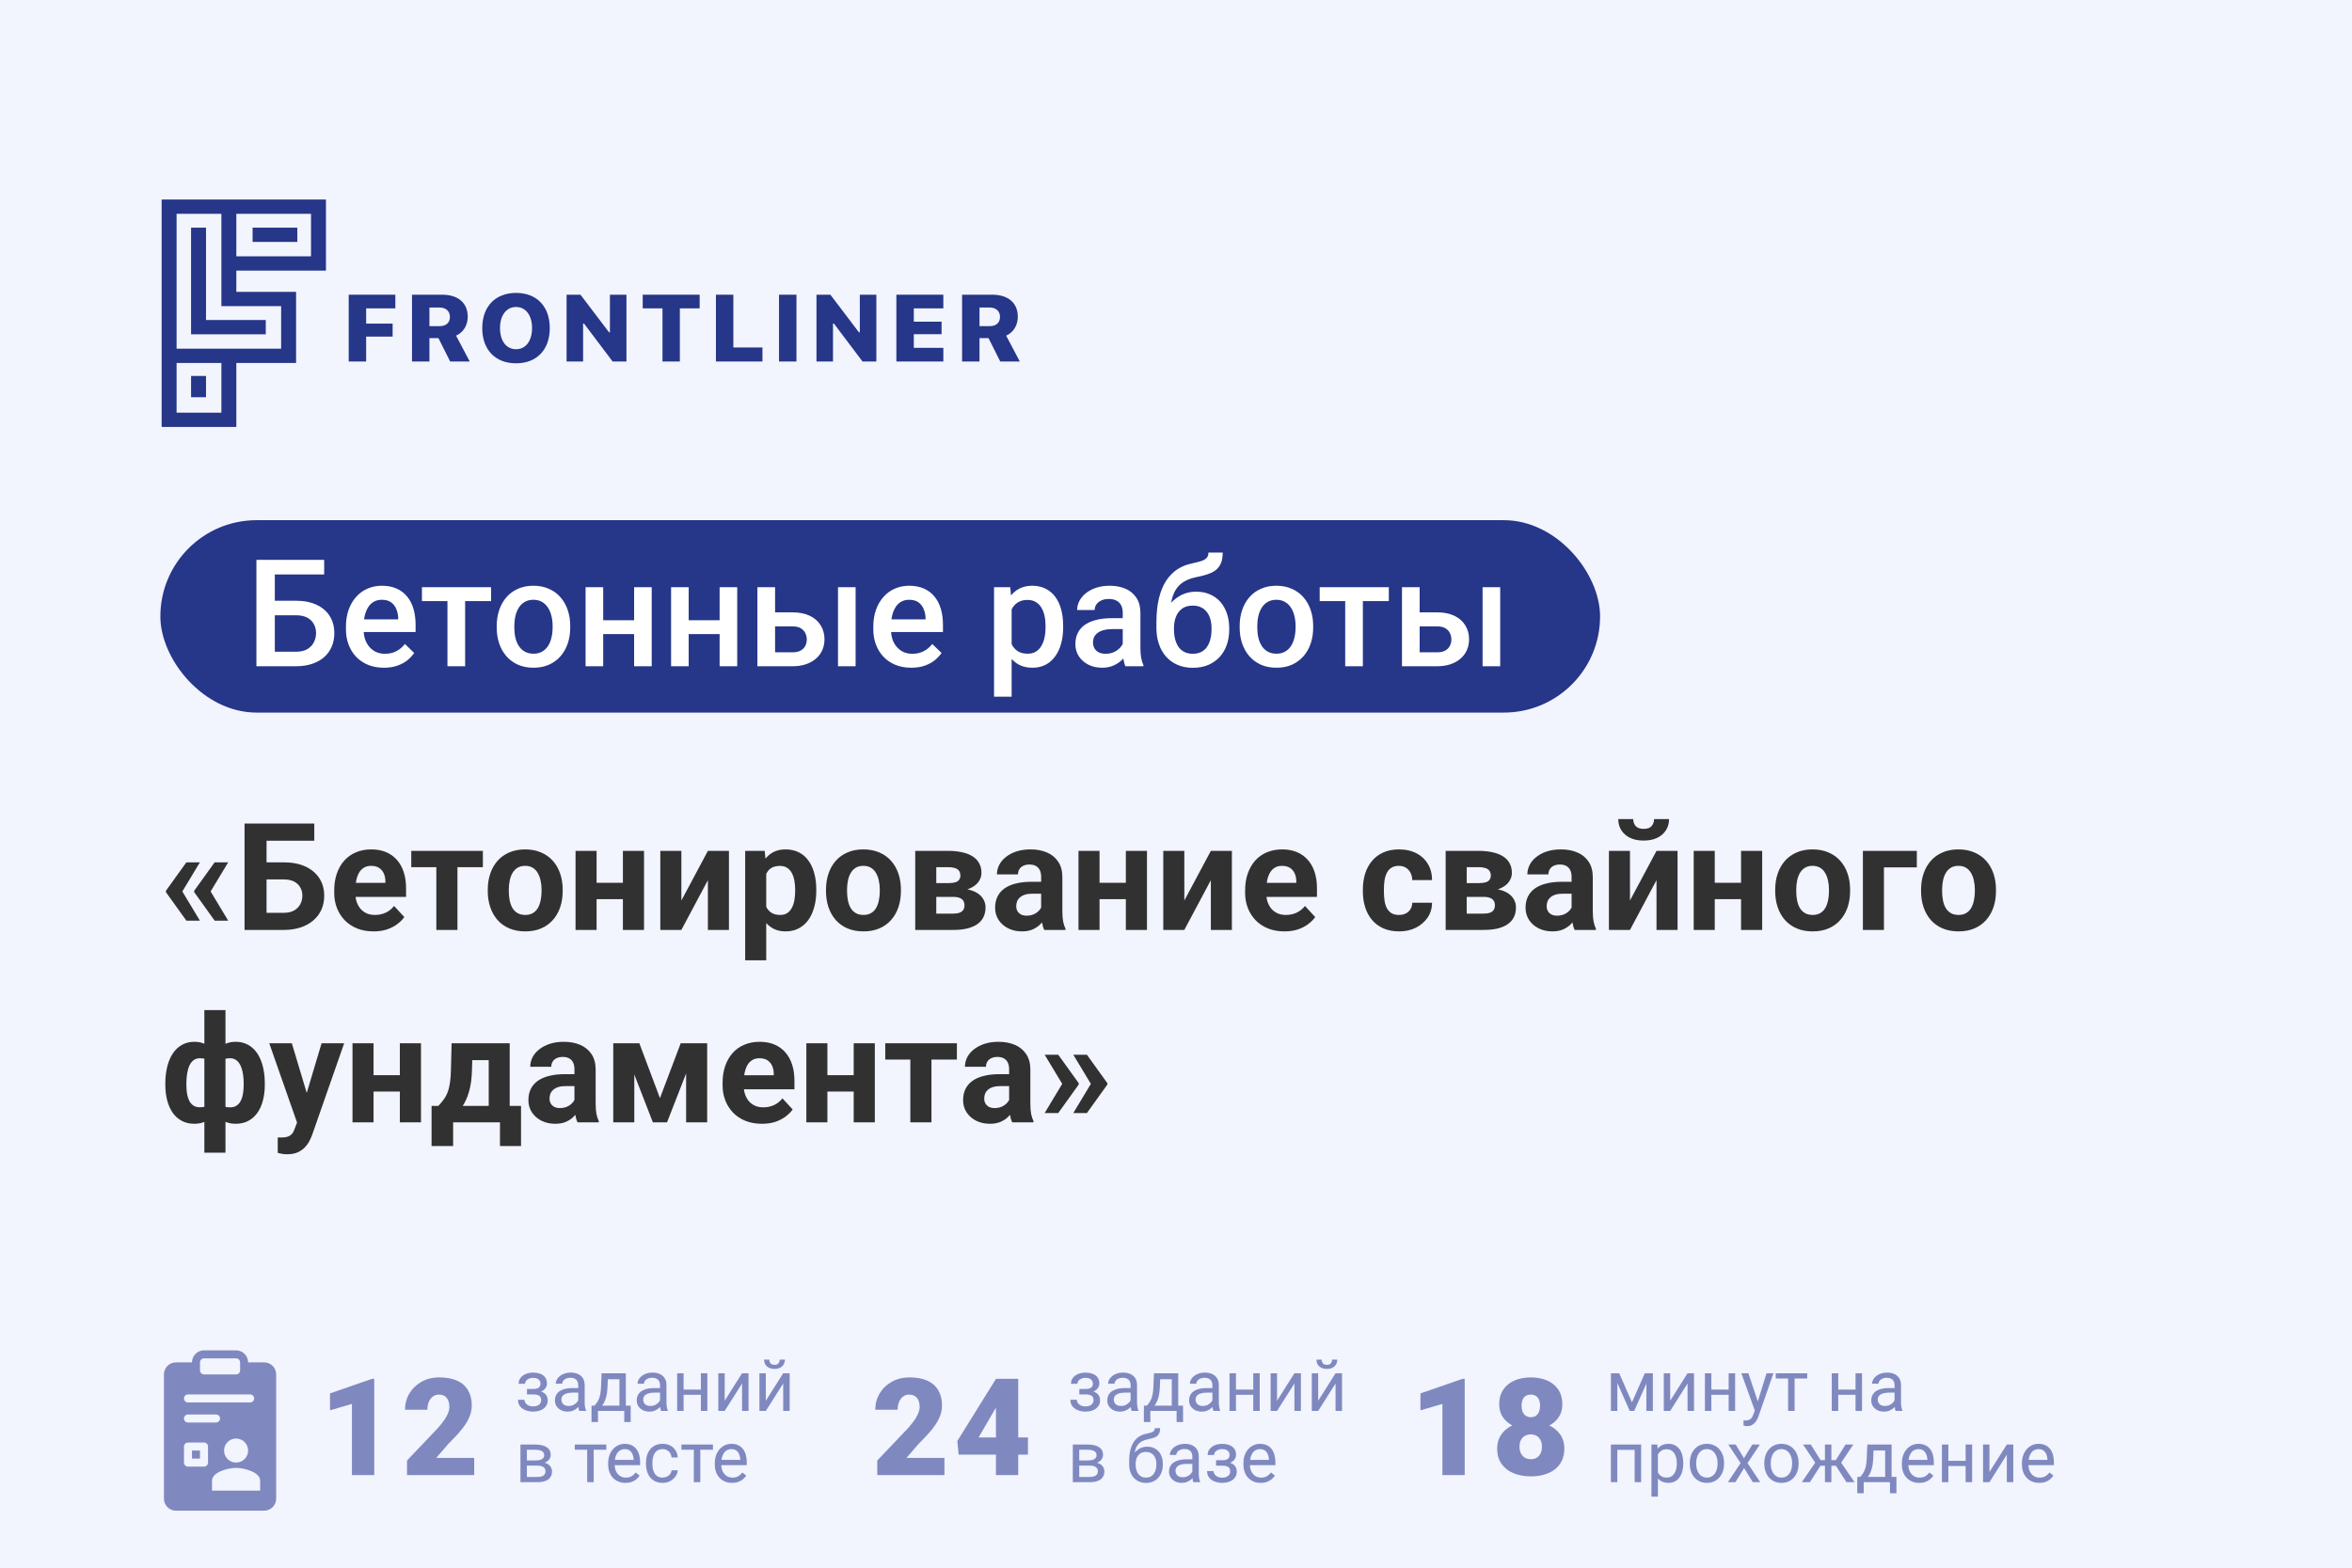 <?xml version="1.0" encoding="UTF-8"?> <svg xmlns="http://www.w3.org/2000/svg" width="660" height="440" viewBox="0 0 660 440" fill="none"> <rect width="660" height="440" fill="#F2F4FE"></rect> <path fill-rule="evenodd" clip-rule="evenodd" d="M97.855 82.715V101.464H102.744V94.473H110.177V90.823H102.744V86.548H110.936V82.715H97.855Z" fill="#263688"></path> <path fill-rule="evenodd" clip-rule="evenodd" d="M120.501 91.537H123.392C125.191 91.537 126.256 90.562 126.256 88.938C126.256 87.34 125.124 86.314 123.379 86.314H120.501V91.537ZM120.501 101.463H115.612V82.715H124.072C128.561 82.715 131.252 85.028 131.252 88.899C131.252 91.199 130.08 93.304 127.975 94.2L131.812 101.463H126.323L123.032 94.902H120.501V101.463Z" fill="#263688"></path> <path fill-rule="evenodd" clip-rule="evenodd" d="M140.311 92.084C140.311 95.708 142.083 98.021 144.814 98.021C147.518 98.021 149.303 95.708 149.303 92.084C149.303 88.472 147.504 86.159 144.814 86.159C142.109 86.159 140.311 88.472 140.311 92.084ZM154.272 92.084C154.272 98.19 150.595 101.971 144.814 101.971C139.005 101.971 135.328 98.19 135.328 92.084C135.328 85.99 139.045 82.209 144.814 82.209C150.595 82.209 154.272 85.99 154.272 92.084Z" fill="#263688"></path> <path fill-rule="evenodd" clip-rule="evenodd" d="M158.988 101.463V82.715H162.892L170.898 93.265H171.151V82.715H175.787V101.463H171.91L163.877 90.809H163.624V101.463H158.988Z" fill="#263688"></path> <path fill-rule="evenodd" clip-rule="evenodd" d="M185.898 101.463V86.548H180.356V82.715H196.329V86.548H190.774V101.463H185.898Z" fill="#263688"></path> <path fill-rule="evenodd" clip-rule="evenodd" d="M213.953 101.463H200.898V82.715H205.787V97.526H213.953V101.463Z" fill="#263688"></path> <path fill-rule="evenodd" clip-rule="evenodd" d="M218.604 101.463H223.493V82.715H218.604V101.463Z" fill="#263688"></path> <path fill-rule="evenodd" clip-rule="evenodd" d="M229.113 101.463V82.715H233.017L241.023 93.265H241.276V82.715H245.912V101.463H242.035L234.002 90.809H233.749V101.463H229.113Z" fill="#263688"></path> <path fill-rule="evenodd" clip-rule="evenodd" d="M264.709 101.463H251.534V82.715H264.709V86.548H256.423V90.289H264.216V93.798H256.423V97.63H264.709V101.463Z" fill="#263688"></path> <path fill-rule="evenodd" clip-rule="evenodd" d="M274.861 91.537H277.752C279.55 91.537 280.616 90.562 280.616 88.938C280.616 87.34 279.483 86.314 277.738 86.314H274.861V91.537ZM274.861 101.463H269.972V82.715H278.431C282.92 82.715 285.611 85.028 285.611 88.899C285.611 91.199 284.439 93.304 282.335 94.2L286.171 101.463H280.683L277.392 94.902H274.861V101.463Z" fill="#263688"></path> <path fill-rule="evenodd" clip-rule="evenodd" d="M53.617 111.486H57.809V105.521H53.617V111.486Z" fill="#263688"></path> <path fill-rule="evenodd" clip-rule="evenodd" d="M66.317 71.944H87.274V60.007H66.317V71.944ZM78.892 85.922V97.868H49.551V60.007H62.126V85.922H78.892ZM49.551 115.825H62.126V101.875H49.551V115.825ZM45.359 56V119.831H66.317V101.875H83.083V81.915H66.317V75.951H91.466V56H45.359Z" fill="#263688"></path> <path fill-rule="evenodd" clip-rule="evenodd" d="M57.809 89.819V63.895H53.617V93.816H53.676V93.826H74.575V89.819H57.809Z" fill="#263688"></path> <path fill-rule="evenodd" clip-rule="evenodd" d="M70.885 67.901H83.43V63.895H70.885V67.901Z" fill="#263688"></path> <rect x="45" y="146" width="404" height="54" rx="27" fill="#263688"></rect> <path d="M90.964 157.141V161.242H77.08V187H71.953V157.141H90.964ZM75.522 168.604H83.027C85.297 168.604 87.238 168.987 88.852 169.753C90.465 170.505 91.695 171.564 92.543 172.932C93.391 174.299 93.814 175.892 93.814 177.71C93.814 179.077 93.575 180.328 93.097 181.463C92.618 182.598 91.914 183.582 90.984 184.416C90.055 185.236 88.92 185.872 87.58 186.323C86.254 186.774 84.736 187 83.027 187H71.953V157.141H77.121V182.919H83.027C84.326 182.919 85.393 182.68 86.227 182.201C87.061 181.709 87.676 181.066 88.072 180.273C88.482 179.48 88.688 178.612 88.688 177.669C88.688 176.753 88.482 175.919 88.072 175.167C87.676 174.415 87.061 173.813 86.227 173.362C85.393 172.911 84.326 172.686 83.027 172.686H75.522V168.604ZM107.739 187.41C106.099 187.41 104.615 187.144 103.289 186.61C101.977 186.063 100.855 185.305 99.926 184.334C99.01 183.363 98.306 182.222 97.814 180.909C97.321 179.597 97.075 178.182 97.075 176.664V175.844C97.075 174.107 97.328 172.535 97.834 171.127C98.34 169.719 99.044 168.516 99.946 167.518C100.849 166.506 101.915 165.733 103.146 165.2C104.376 164.667 105.709 164.4 107.145 164.4C108.73 164.4 110.118 164.667 111.308 165.2C112.497 165.733 113.481 166.485 114.261 167.456C115.054 168.413 115.642 169.555 116.024 170.881C116.421 172.207 116.619 173.67 116.619 175.27V177.382H99.475V173.834H111.738V173.444C111.711 172.556 111.533 171.722 111.205 170.942C110.891 170.163 110.405 169.534 109.749 169.056C109.093 168.577 108.218 168.338 107.124 168.338C106.304 168.338 105.572 168.516 104.93 168.871C104.301 169.213 103.774 169.712 103.351 170.368C102.927 171.024 102.599 171.817 102.366 172.747C102.147 173.663 102.038 174.695 102.038 175.844V176.664C102.038 177.635 102.168 178.537 102.428 179.371C102.701 180.191 103.098 180.909 103.617 181.524C104.137 182.14 104.766 182.625 105.504 182.98C106.242 183.322 107.083 183.493 108.026 183.493C109.216 183.493 110.275 183.254 111.205 182.775C112.135 182.297 112.941 181.62 113.625 180.745L116.229 183.268C115.751 183.965 115.129 184.635 114.363 185.277C113.598 185.906 112.661 186.419 111.554 186.815C110.46 187.212 109.188 187.41 107.739 187.41ZM130.523 164.811V187H125.561V164.811H130.523ZM137.804 164.811V168.707H118.403V164.811H137.804ZM139.383 176.151V175.68C139.383 174.08 139.615 172.597 140.08 171.229C140.545 169.849 141.215 168.652 142.09 167.641C142.979 166.615 144.059 165.822 145.33 165.262C146.615 164.688 148.064 164.4 149.678 164.4C151.305 164.4 152.754 164.688 154.025 165.262C155.311 165.822 156.397 166.615 157.286 167.641C158.175 168.652 158.852 169.849 159.316 171.229C159.781 172.597 160.014 174.08 160.014 175.68V176.151C160.014 177.751 159.781 179.234 159.316 180.602C158.852 181.969 158.175 183.165 157.286 184.19C156.397 185.202 155.317 185.995 154.046 186.569C152.774 187.13 151.332 187.41 149.719 187.41C148.092 187.41 146.636 187.13 145.351 186.569C144.079 185.995 142.999 185.202 142.11 184.19C141.222 183.165 140.545 181.969 140.08 180.602C139.615 179.234 139.383 177.751 139.383 176.151ZM144.325 175.68V176.151C144.325 177.149 144.428 178.093 144.633 178.981C144.838 179.87 145.159 180.649 145.597 181.319C146.034 181.989 146.595 182.516 147.278 182.898C147.962 183.281 148.775 183.473 149.719 183.473C150.635 183.473 151.428 183.281 152.098 182.898C152.781 182.516 153.342 181.989 153.779 181.319C154.217 180.649 154.538 179.87 154.743 178.981C154.962 178.093 155.071 177.149 155.071 176.151V175.68C155.071 174.695 154.962 173.766 154.743 172.891C154.538 172.002 154.21 171.216 153.759 170.532C153.321 169.849 152.761 169.315 152.077 168.933C151.407 168.536 150.607 168.338 149.678 168.338C148.748 168.338 147.941 168.536 147.258 168.933C146.588 169.315 146.034 169.849 145.597 170.532C145.159 171.216 144.838 172.002 144.633 172.891C144.428 173.766 144.325 174.695 144.325 175.68ZM179.312 174.08V177.977H167.827V174.08H179.312ZM169.263 164.811V187H164.32V164.811H169.263ZM182.88 164.811V187H177.938V164.811H182.88ZM203.306 174.08V177.977H191.821V174.08H203.306ZM193.257 164.811V187H188.314V164.811H193.257ZM206.874 164.811V187H201.932V164.811H206.874ZM215.815 171.865H222.357C224.271 171.865 225.898 172.187 227.238 172.829C228.578 173.472 229.597 174.367 230.294 175.516C231.005 176.65 231.36 177.949 231.36 179.412C231.36 180.492 231.162 181.497 230.766 182.427C230.369 183.343 229.781 184.143 229.002 184.826C228.236 185.51 227.293 186.043 226.172 186.426C225.064 186.809 223.793 187 222.357 187H212.534V164.811H217.497V183.083H222.357C223.342 183.083 224.128 182.912 224.716 182.57C225.304 182.229 225.728 181.784 225.987 181.237C226.261 180.69 226.397 180.109 226.397 179.494C226.397 178.865 226.261 178.271 225.987 177.71C225.728 177.149 225.304 176.691 224.716 176.336C224.128 175.98 223.342 175.803 222.357 175.803H215.815V171.865ZM240.097 164.811V187H235.154V164.811H240.097ZM255.724 187.41C254.083 187.41 252.6 187.144 251.273 186.61C249.961 186.063 248.84 185.305 247.91 184.334C246.994 183.363 246.29 182.222 245.798 180.909C245.306 179.597 245.06 178.182 245.06 176.664V175.844C245.06 174.107 245.312 172.535 245.818 171.127C246.324 169.719 247.028 168.516 247.931 167.518C248.833 166.506 249.899 165.733 251.13 165.2C252.36 164.667 253.693 164.4 255.129 164.4C256.715 164.4 258.103 164.667 259.292 165.2C260.481 165.733 261.466 166.485 262.245 167.456C263.038 168.413 263.626 169.555 264.009 170.881C264.405 172.207 264.604 173.67 264.604 175.27V177.382H247.459V173.834H259.723V173.444C259.695 172.556 259.518 171.722 259.189 170.942C258.875 170.163 258.39 169.534 257.733 169.056C257.077 168.577 256.202 168.338 255.108 168.338C254.288 168.338 253.557 168.516 252.914 168.871C252.285 169.213 251.759 169.712 251.335 170.368C250.911 171.024 250.583 171.817 250.351 172.747C250.132 173.663 250.022 174.695 250.022 175.844V176.664C250.022 177.635 250.152 178.537 250.412 179.371C250.686 180.191 251.082 180.909 251.602 181.524C252.121 182.14 252.75 182.625 253.488 182.98C254.227 183.322 255.067 183.493 256.011 183.493C257.2 183.493 258.26 183.254 259.189 182.775C260.119 182.297 260.926 181.62 261.609 180.745L264.214 183.268C263.735 183.965 263.113 184.635 262.348 185.277C261.582 185.906 260.646 186.419 259.538 186.815C258.444 187.212 257.173 187.41 255.724 187.41ZM283.881 169.076V195.531H278.938V164.811H283.491L283.881 169.076ZM298.339 175.7V176.131C298.339 177.744 298.147 179.241 297.765 180.622C297.396 181.989 296.842 183.186 296.104 184.211C295.379 185.223 294.483 186.009 293.417 186.569C292.351 187.13 291.12 187.41 289.726 187.41C288.345 187.41 287.135 187.157 286.096 186.651C285.07 186.132 284.202 185.4 283.491 184.457C282.78 183.514 282.206 182.406 281.769 181.135C281.345 179.85 281.044 178.441 280.866 176.91V175.249C281.044 173.622 281.345 172.146 281.769 170.819C282.206 169.493 282.78 168.352 283.491 167.395C284.202 166.438 285.07 165.699 286.096 165.18C287.121 164.66 288.317 164.4 289.685 164.4C291.079 164.4 292.316 164.674 293.396 165.221C294.477 165.754 295.386 166.52 296.124 167.518C296.862 168.502 297.416 169.691 297.785 171.086C298.154 172.467 298.339 174.005 298.339 175.7ZM293.396 176.131V175.7C293.396 174.675 293.301 173.725 293.109 172.85C292.918 171.961 292.617 171.182 292.207 170.512C291.797 169.842 291.271 169.322 290.628 168.953C289.999 168.57 289.24 168.379 288.352 168.379C287.477 168.379 286.725 168.529 286.096 168.83C285.467 169.117 284.94 169.521 284.517 170.04C284.093 170.56 283.765 171.168 283.532 171.865C283.3 172.549 283.136 173.294 283.04 174.101V178.079C283.204 179.063 283.484 179.966 283.881 180.786C284.277 181.606 284.838 182.263 285.562 182.755C286.301 183.233 287.244 183.473 288.393 183.473C289.281 183.473 290.04 183.281 290.669 182.898C291.298 182.516 291.811 181.989 292.207 181.319C292.617 180.636 292.918 179.85 293.109 178.961C293.301 178.072 293.396 177.129 293.396 176.131ZM315.053 182.55V171.968C315.053 171.175 314.909 170.491 314.622 169.917C314.335 169.343 313.897 168.898 313.31 168.584C312.735 168.27 312.011 168.112 311.136 168.112C310.329 168.112 309.632 168.249 309.044 168.522C308.456 168.796 307.998 169.165 307.67 169.63C307.342 170.095 307.178 170.621 307.178 171.209H302.256C302.256 170.334 302.468 169.486 302.892 168.666C303.315 167.846 303.931 167.114 304.737 166.472C305.544 165.829 306.508 165.323 307.629 164.954C308.75 164.585 310.008 164.4 311.402 164.4C313.07 164.4 314.547 164.681 315.832 165.241C317.131 165.802 318.149 166.649 318.888 167.784C319.64 168.905 320.016 170.313 320.016 172.009V181.873C320.016 182.885 320.084 183.794 320.221 184.601C320.371 185.394 320.583 186.084 320.856 186.672V187H315.791C315.559 186.467 315.374 185.79 315.237 184.97C315.114 184.136 315.053 183.329 315.053 182.55ZM315.771 173.506L315.812 176.562H312.264C311.348 176.562 310.541 176.65 309.844 176.828C309.146 176.992 308.565 177.238 308.101 177.566C307.636 177.895 307.287 178.291 307.055 178.756C306.822 179.221 306.706 179.747 306.706 180.335C306.706 180.923 306.843 181.463 307.116 181.955C307.39 182.434 307.786 182.81 308.306 183.083C308.839 183.356 309.481 183.493 310.233 183.493C311.245 183.493 312.127 183.288 312.879 182.878C313.645 182.454 314.246 181.941 314.684 181.34C315.121 180.725 315.354 180.144 315.381 179.597L316.98 181.791C316.816 182.352 316.536 182.953 316.14 183.596C315.743 184.238 315.224 184.854 314.581 185.441C313.952 186.016 313.193 186.487 312.305 186.856C311.43 187.226 310.418 187.41 309.27 187.41C307.82 187.41 306.528 187.123 305.394 186.549C304.259 185.961 303.37 185.175 302.728 184.19C302.085 183.192 301.764 182.064 301.764 180.807C301.764 179.631 301.982 178.592 302.42 177.689C302.871 176.773 303.527 176.008 304.389 175.393C305.264 174.777 306.33 174.312 307.588 173.998C308.846 173.67 310.281 173.506 311.895 173.506H315.771ZM339.108 155.09H343.107C343.107 156.307 342.937 157.312 342.595 158.104C342.267 158.884 341.774 159.526 341.118 160.032C340.476 160.524 339.676 160.921 338.719 161.222C337.775 161.522 336.682 161.796 335.438 162.042C334.289 162.288 333.25 162.678 332.32 163.211C331.404 163.73 330.632 164.462 330.003 165.405C329.388 166.335 328.943 167.531 328.67 168.994C328.396 170.457 328.314 172.241 328.424 174.347V175.741L324.507 176.09V174.695C324.507 172.084 324.746 169.808 325.225 167.866C325.703 165.925 326.38 164.291 327.255 162.965C328.144 161.625 329.196 160.559 330.413 159.766C331.644 158.973 333.011 158.426 334.515 158.125C335.54 157.906 336.395 157.688 337.078 157.469C337.762 157.236 338.268 156.942 338.596 156.587C338.938 156.218 339.108 155.719 339.108 155.09ZM335.643 166.062C337.119 166.062 338.432 166.321 339.58 166.841C340.729 167.347 341.699 168.058 342.492 168.974C343.285 169.89 343.887 170.97 344.297 172.214C344.721 173.458 344.933 174.812 344.933 176.274V176.726C344.933 178.257 344.707 179.672 344.256 180.971C343.805 182.27 343.142 183.404 342.267 184.375C341.392 185.332 340.318 186.084 339.047 186.631C337.789 187.164 336.347 187.431 334.72 187.431C333.106 187.431 331.664 187.15 330.393 186.59C329.121 186.029 328.048 185.25 327.173 184.252C326.298 183.24 325.635 182.058 325.184 180.704C324.732 179.351 324.507 177.874 324.507 176.274V175.823C324.493 175.536 324.568 175.256 324.732 174.982C324.91 174.709 325.122 174.415 325.368 174.101C325.614 173.786 325.833 173.424 326.024 173.014C326.708 171.633 327.515 170.423 328.444 169.384C329.374 168.345 330.434 167.531 331.623 166.943C332.826 166.355 334.166 166.062 335.643 166.062ZM334.679 169.979C333.448 169.979 332.443 170.272 331.664 170.86C330.898 171.435 330.331 172.2 329.962 173.157C329.606 174.114 329.429 175.153 329.429 176.274V176.726C329.429 177.642 329.531 178.51 329.736 179.33C329.941 180.15 330.249 180.875 330.659 181.504C331.083 182.119 331.63 182.604 332.3 182.96C332.983 183.315 333.79 183.493 334.72 183.493C335.663 183.493 336.463 183.315 337.119 182.96C337.789 182.604 338.329 182.119 338.739 181.504C339.163 180.875 339.471 180.15 339.662 179.33C339.867 178.51 339.97 177.642 339.97 176.726V176.274C339.97 175.427 339.867 174.627 339.662 173.875C339.471 173.123 339.163 172.46 338.739 171.886C338.315 171.298 337.769 170.833 337.099 170.491C336.429 170.149 335.622 169.979 334.679 169.979ZM347.865 176.151V175.68C347.865 174.08 348.098 172.597 348.562 171.229C349.027 169.849 349.697 168.652 350.572 167.641C351.461 166.615 352.541 165.822 353.812 165.262C355.098 164.688 356.547 164.4 358.16 164.4C359.787 164.4 361.236 164.688 362.508 165.262C363.793 165.822 364.88 166.615 365.769 167.641C366.657 168.652 367.334 169.849 367.799 171.229C368.264 172.597 368.496 174.08 368.496 175.68V176.151C368.496 177.751 368.264 179.234 367.799 180.602C367.334 181.969 366.657 183.165 365.769 184.19C364.88 185.202 363.8 185.995 362.528 186.569C361.257 187.13 359.814 187.41 358.201 187.41C356.574 187.41 355.118 187.13 353.833 186.569C352.562 185.995 351.481 185.202 350.593 184.19C349.704 183.165 349.027 181.969 348.562 180.602C348.098 179.234 347.865 177.751 347.865 176.151ZM352.808 175.68V176.151C352.808 177.149 352.91 178.093 353.115 178.981C353.32 179.87 353.642 180.649 354.079 181.319C354.517 181.989 355.077 182.516 355.761 182.898C356.444 183.281 357.258 183.473 358.201 183.473C359.117 183.473 359.91 183.281 360.58 182.898C361.264 182.516 361.824 181.989 362.262 181.319C362.699 180.649 363.021 179.87 363.226 178.981C363.444 178.093 363.554 177.149 363.554 176.151V175.68C363.554 174.695 363.444 173.766 363.226 172.891C363.021 172.002 362.692 171.216 362.241 170.532C361.804 169.849 361.243 169.315 360.56 168.933C359.89 168.536 359.09 168.338 358.16 168.338C357.23 168.338 356.424 168.536 355.74 168.933C355.07 169.315 354.517 169.849 354.079 170.532C353.642 171.216 353.32 172.002 353.115 172.891C352.91 173.766 352.808 174.695 352.808 175.68ZM382.441 164.811V187H377.479V164.811H382.441ZM389.722 164.811V168.707H370.321V164.811H389.722ZM396.694 171.865H403.236C405.15 171.865 406.777 172.187 408.117 172.829C409.457 173.472 410.476 174.367 411.173 175.516C411.884 176.65 412.239 177.949 412.239 179.412C412.239 180.492 412.041 181.497 411.645 182.427C411.248 183.343 410.66 184.143 409.881 184.826C409.115 185.51 408.172 186.043 407.051 186.426C405.943 186.809 404.672 187 403.236 187H393.413V164.811H398.376V183.083H403.236C404.221 183.083 405.007 182.912 405.595 182.57C406.183 182.229 406.606 181.784 406.866 181.237C407.14 180.69 407.276 180.109 407.276 179.494C407.276 178.865 407.14 178.271 406.866 177.71C406.606 177.149 406.183 176.691 405.595 176.336C405.007 175.98 404.221 175.803 403.236 175.803H396.694V171.865ZM420.976 164.811V187H416.033V164.811H420.976Z" fill="white"></path> <path d="M56.095 242.03L51.111 250.295L46.559 250.274V250.008L52.301 242.03H56.095ZM51.111 250.11L56.095 258.396H52.301L46.559 250.397V250.131L51.111 250.11ZM64.031 242.03L59.048 250.295L54.495 250.274V250.008L60.237 242.03H64.031ZM59.048 250.11L64.031 258.396H60.237L54.495 250.397V250.131L59.048 250.11ZM88.189 231.141V235.96H74.757V261H68.625V231.141H88.189ZM72.644 242.03H79.617C81.969 242.03 83.992 242.42 85.688 243.199C87.383 243.979 88.689 245.072 89.605 246.48C90.52 247.889 90.978 249.529 90.978 251.402C90.978 252.824 90.719 254.123 90.199 255.299C89.68 256.461 88.921 257.473 87.923 258.334C86.939 259.182 85.749 259.838 84.355 260.303C82.96 260.768 81.381 261 79.617 261H68.625V231.141H74.798V256.201H79.617C80.793 256.201 81.764 255.982 82.529 255.545C83.295 255.107 83.869 254.526 84.252 253.802C84.648 253.063 84.847 252.25 84.847 251.361C84.847 250.514 84.648 249.748 84.252 249.064C83.869 248.367 83.295 247.82 82.529 247.424C81.764 247.027 80.793 246.829 79.617 246.829H72.644V242.03ZM104.842 261.41C103.119 261.41 101.574 261.137 100.207 260.59C98.84 260.029 97.678 259.257 96.721 258.272C95.777 257.288 95.053 256.146 94.547 254.848C94.041 253.535 93.788 252.141 93.788 250.664V249.844C93.788 248.162 94.027 246.624 94.506 245.229C94.984 243.835 95.668 242.625 96.557 241.6C97.459 240.574 98.553 239.788 99.838 239.241C101.123 238.681 102.572 238.4 104.186 238.4C105.758 238.4 107.152 238.66 108.369 239.18C109.586 239.699 110.604 240.438 111.425 241.395C112.259 242.352 112.888 243.5 113.312 244.84C113.735 246.166 113.947 247.643 113.947 249.27V251.73H96.311V247.793H108.144V247.342C108.144 246.521 107.993 245.79 107.692 245.147C107.405 244.491 106.968 243.972 106.38 243.589C105.792 243.206 105.04 243.015 104.124 243.015C103.345 243.015 102.675 243.186 102.114 243.527C101.554 243.869 101.096 244.348 100.74 244.963C100.398 245.578 100.139 246.303 99.961 247.137C99.797 247.957 99.715 248.859 99.715 249.844V250.664C99.715 251.553 99.838 252.373 100.084 253.125C100.344 253.877 100.706 254.526 101.171 255.073C101.649 255.62 102.224 256.044 102.894 256.345C103.577 256.646 104.35 256.796 105.211 256.796C106.277 256.796 107.269 256.591 108.185 256.181C109.114 255.757 109.914 255.121 110.584 254.273L113.455 257.391C112.99 258.061 112.354 258.703 111.548 259.318C110.755 259.934 109.798 260.439 108.677 260.836C107.556 261.219 106.277 261.41 104.842 261.41ZM128.364 238.811V261H122.438V238.811H128.364ZM135.501 238.811V243.384H115.403V238.811H135.501ZM136.875 250.131V249.7C136.875 248.073 137.107 246.576 137.572 245.209C138.037 243.828 138.714 242.632 139.603 241.62C140.491 240.608 141.585 239.822 142.884 239.262C144.183 238.688 145.673 238.4 147.354 238.4C149.036 238.4 150.533 238.688 151.846 239.262C153.158 239.822 154.259 240.608 155.147 241.62C156.05 242.632 156.733 243.828 157.198 245.209C157.663 246.576 157.896 248.073 157.896 249.7V250.131C157.896 251.744 157.663 253.241 157.198 254.622C156.733 255.989 156.05 257.186 155.147 258.211C154.259 259.223 153.165 260.009 151.866 260.569C150.567 261.13 149.077 261.41 147.396 261.41C145.714 261.41 144.217 261.13 142.904 260.569C141.605 260.009 140.505 259.223 139.603 258.211C138.714 257.186 138.037 255.989 137.572 254.622C137.107 253.241 136.875 251.744 136.875 250.131ZM142.781 249.7V250.131C142.781 251.061 142.863 251.929 143.027 252.735C143.191 253.542 143.451 254.253 143.807 254.868C144.176 255.47 144.654 255.941 145.242 256.283C145.83 256.625 146.548 256.796 147.396 256.796C148.216 256.796 148.92 256.625 149.508 256.283C150.096 255.941 150.567 255.47 150.923 254.868C151.278 254.253 151.538 253.542 151.702 252.735C151.88 251.929 151.969 251.061 151.969 250.131V249.7C151.969 248.798 151.88 247.95 151.702 247.157C151.538 246.351 151.271 245.64 150.902 245.024C150.547 244.396 150.075 243.903 149.487 243.548C148.899 243.192 148.188 243.015 147.354 243.015C146.521 243.015 145.81 243.192 145.222 243.548C144.647 243.903 144.176 244.396 143.807 245.024C143.451 245.64 143.191 246.351 143.027 247.157C142.863 247.95 142.781 248.798 142.781 249.7ZM176.722 247.772V252.366H165.442V247.772H176.722ZM167.411 238.811V261H161.505V238.811H167.411ZM180.721 238.811V261H174.794V238.811H180.721ZM191.2 252.756L198.645 238.811H204.551V261H198.645V247.034L191.2 261H185.294V238.811H191.2V252.756ZM215.01 243.076V269.531H209.104V238.811H214.579L215.01 243.076ZM229.058 249.659V250.09C229.058 251.703 228.866 253.2 228.483 254.581C228.114 255.962 227.567 257.165 226.843 258.19C226.118 259.202 225.216 259.995 224.136 260.569C223.069 261.13 221.839 261.41 220.444 261.41C219.091 261.41 217.915 261.137 216.917 260.59C215.919 260.043 215.078 259.277 214.395 258.293C213.725 257.295 213.185 256.14 212.774 254.827C212.364 253.515 212.05 252.106 211.831 250.603V249.475C212.05 247.861 212.364 246.385 212.774 245.045C213.185 243.691 213.725 242.522 214.395 241.538C215.078 240.54 215.912 239.768 216.896 239.221C217.895 238.674 219.063 238.4 220.403 238.4C221.812 238.4 223.049 238.667 224.115 239.2C225.195 239.733 226.098 240.499 226.822 241.497C227.561 242.495 228.114 243.685 228.483 245.065C228.866 246.446 229.058 247.978 229.058 249.659ZM223.131 250.09V249.659C223.131 248.716 223.049 247.848 222.885 247.055C222.734 246.248 222.488 245.544 222.146 244.942C221.818 244.341 221.381 243.876 220.834 243.548C220.301 243.206 219.651 243.035 218.886 243.035C218.079 243.035 217.389 243.165 216.814 243.425C216.254 243.685 215.796 244.061 215.44 244.553C215.085 245.045 214.818 245.633 214.641 246.316C214.463 247 214.354 247.772 214.312 248.634V251.484C214.381 252.496 214.572 253.405 214.887 254.212C215.201 255.005 215.687 255.634 216.343 256.099C216.999 256.563 217.86 256.796 218.927 256.796C219.706 256.796 220.362 256.625 220.896 256.283C221.429 255.928 221.859 255.442 222.188 254.827C222.529 254.212 222.769 253.501 222.905 252.694C223.056 251.888 223.131 251.02 223.131 250.09ZM231.785 250.131V249.7C231.785 248.073 232.018 246.576 232.482 245.209C232.947 243.828 233.624 242.632 234.513 241.62C235.401 240.608 236.495 239.822 237.794 239.262C239.093 238.688 240.583 238.4 242.265 238.4C243.946 238.4 245.443 238.688 246.756 239.262C248.068 239.822 249.169 240.608 250.058 241.62C250.96 242.632 251.644 243.828 252.108 245.209C252.573 246.576 252.806 248.073 252.806 249.7V250.131C252.806 251.744 252.573 253.241 252.108 254.622C251.644 255.989 250.96 257.186 250.058 258.211C249.169 259.223 248.075 260.009 246.776 260.569C245.478 261.13 243.987 261.41 242.306 261.41C240.624 261.41 239.127 261.13 237.814 260.569C236.516 260.009 235.415 259.223 234.513 258.211C233.624 257.186 232.947 255.989 232.482 254.622C232.018 253.241 231.785 251.744 231.785 250.131ZM237.691 249.7V250.131C237.691 251.061 237.773 251.929 237.938 252.735C238.102 253.542 238.361 254.253 238.717 254.868C239.086 255.47 239.564 255.941 240.152 256.283C240.74 256.625 241.458 256.796 242.306 256.796C243.126 256.796 243.83 256.625 244.418 256.283C245.006 255.941 245.478 255.47 245.833 254.868C246.188 254.253 246.448 253.542 246.612 252.735C246.79 251.929 246.879 251.061 246.879 250.131V249.7C246.879 248.798 246.79 247.95 246.612 247.157C246.448 246.351 246.182 245.64 245.812 245.024C245.457 244.396 244.985 243.903 244.397 243.548C243.81 243.192 243.099 243.015 242.265 243.015C241.431 243.015 240.72 243.192 240.132 243.548C239.558 243.903 239.086 244.396 238.717 245.024C238.361 245.64 238.102 246.351 237.938 247.157C237.773 247.95 237.691 248.798 237.691 249.7ZM267.489 251.73H260.537L260.496 247.854H266.238C267.004 247.854 267.626 247.779 268.104 247.629C268.583 247.465 268.932 247.226 269.15 246.911C269.383 246.583 269.499 246.187 269.499 245.722C269.499 245.312 269.424 244.963 269.273 244.676C269.137 244.375 268.925 244.129 268.638 243.938C268.351 243.746 267.988 243.609 267.551 243.527C267.127 243.432 266.628 243.384 266.054 243.384H262.731V261H256.825V238.811H266.054C267.503 238.811 268.802 238.94 269.95 239.2C271.099 239.446 272.076 239.822 272.883 240.328C273.703 240.834 274.325 241.477 274.749 242.256C275.187 243.021 275.405 243.931 275.405 244.983C275.405 245.667 275.248 246.31 274.934 246.911C274.633 247.513 274.182 248.046 273.58 248.511C272.979 248.976 272.233 249.358 271.345 249.659C270.47 249.946 269.458 250.124 268.31 250.192L267.489 251.73ZM267.489 261H259.081L261.111 256.427H267.489C268.214 256.427 268.809 256.338 269.273 256.16C269.738 255.982 270.08 255.723 270.299 255.381C270.531 255.025 270.647 254.602 270.647 254.109C270.647 253.631 270.545 253.214 270.34 252.858C270.135 252.503 269.8 252.229 269.335 252.038C268.884 251.833 268.269 251.73 267.489 251.73H261.973L262.014 247.854H268.289L269.725 249.413C271.283 249.509 272.568 249.803 273.58 250.295C274.592 250.787 275.337 251.416 275.815 252.182C276.308 252.934 276.554 253.761 276.554 254.663C276.554 255.716 276.355 256.639 275.959 257.432C275.562 258.225 274.975 258.888 274.195 259.421C273.43 259.94 272.486 260.337 271.365 260.61C270.244 260.87 268.952 261 267.489 261ZM292.16 255.996V246.111C292.16 245.4 292.044 244.792 291.812 244.286C291.579 243.767 291.217 243.363 290.725 243.076C290.246 242.789 289.624 242.646 288.858 242.646C288.202 242.646 287.635 242.762 287.156 242.994C286.678 243.213 286.309 243.534 286.049 243.958C285.789 244.368 285.659 244.854 285.659 245.414H279.753C279.753 244.471 279.972 243.575 280.409 242.728C280.847 241.88 281.482 241.135 282.316 240.492C283.15 239.836 284.142 239.323 285.29 238.954C286.452 238.585 287.751 238.4 289.187 238.4C290.909 238.4 292.44 238.688 293.78 239.262C295.12 239.836 296.173 240.697 296.938 241.846C297.718 242.994 298.107 244.43 298.107 246.152V255.647C298.107 256.864 298.183 257.862 298.333 258.642C298.483 259.407 298.702 260.077 298.989 260.651V261H293.021C292.734 260.398 292.516 259.646 292.365 258.744C292.229 257.828 292.16 256.912 292.16 255.996ZM292.939 247.485L292.98 250.828H289.679C288.899 250.828 288.223 250.917 287.648 251.095C287.074 251.272 286.603 251.525 286.233 251.854C285.864 252.168 285.591 252.537 285.413 252.961C285.249 253.385 285.167 253.85 285.167 254.355C285.167 254.861 285.283 255.319 285.516 255.729C285.748 256.126 286.083 256.44 286.521 256.673C286.958 256.892 287.471 257.001 288.059 257.001C288.947 257.001 289.72 256.823 290.376 256.468C291.032 256.112 291.538 255.675 291.894 255.155C292.263 254.636 292.454 254.144 292.468 253.679L294.026 256.181C293.808 256.741 293.507 257.322 293.124 257.924C292.755 258.525 292.283 259.093 291.709 259.626C291.135 260.146 290.444 260.576 289.638 260.918C288.831 261.246 287.874 261.41 286.767 261.41C285.358 261.41 284.08 261.13 282.932 260.569C281.797 259.995 280.895 259.209 280.225 258.211C279.568 257.199 279.24 256.051 279.24 254.766C279.24 253.604 279.459 252.571 279.896 251.669C280.334 250.767 280.977 250.008 281.824 249.393C282.686 248.764 283.759 248.292 285.044 247.978C286.329 247.649 287.819 247.485 289.515 247.485H292.939ZM317.856 247.772V252.366H306.577V247.772H317.856ZM308.546 238.811V261H302.64V238.811H308.546ZM321.855 238.811V261H315.929V238.811H321.855ZM332.335 252.756L339.779 238.811H345.686V261H339.779V247.034L332.335 261H326.429V238.811H332.335V252.756ZM360.451 261.41C358.729 261.41 357.184 261.137 355.816 260.59C354.449 260.029 353.287 259.257 352.33 258.272C351.387 257.288 350.662 256.146 350.156 254.848C349.65 253.535 349.397 252.141 349.397 250.664V249.844C349.397 248.162 349.637 246.624 350.115 245.229C350.594 243.835 351.277 242.625 352.166 241.6C353.068 240.574 354.162 239.788 355.447 239.241C356.732 238.681 358.182 238.4 359.795 238.4C361.367 238.4 362.762 238.66 363.979 239.18C365.195 239.699 366.214 240.438 367.034 241.395C367.868 242.352 368.497 243.5 368.921 244.84C369.345 246.166 369.557 247.643 369.557 249.27V251.73H351.92V247.793H363.753V247.342C363.753 246.521 363.603 245.79 363.302 245.147C363.015 244.491 362.577 243.972 361.989 243.589C361.401 243.206 360.649 243.015 359.733 243.015C358.954 243.015 358.284 243.186 357.724 243.527C357.163 243.869 356.705 244.348 356.35 244.963C356.008 245.578 355.748 246.303 355.57 247.137C355.406 247.957 355.324 248.859 355.324 249.844V250.664C355.324 251.553 355.447 252.373 355.693 253.125C355.953 253.877 356.315 254.526 356.78 255.073C357.259 255.62 357.833 256.044 358.503 256.345C359.187 256.646 359.959 256.796 360.82 256.796C361.887 256.796 362.878 256.591 363.794 256.181C364.724 255.757 365.523 255.121 366.193 254.273L369.064 257.391C368.6 258.061 367.964 258.703 367.157 259.318C366.364 259.934 365.407 260.439 364.286 260.836C363.165 261.219 361.887 261.41 360.451 261.41ZM392.546 256.796C393.271 256.796 393.913 256.659 394.474 256.386C395.034 256.099 395.472 255.702 395.786 255.196C396.114 254.677 396.285 254.068 396.299 253.371H401.856C401.843 254.93 401.426 256.317 400.605 257.534C399.785 258.737 398.685 259.688 397.304 260.385C395.923 261.068 394.378 261.41 392.669 261.41C390.946 261.41 389.442 261.123 388.157 260.549C386.886 259.975 385.826 259.182 384.979 258.17C384.131 257.145 383.495 255.955 383.071 254.602C382.647 253.234 382.436 251.771 382.436 250.213V249.618C382.436 248.046 382.647 246.583 383.071 245.229C383.495 243.862 384.131 242.673 384.979 241.661C385.826 240.636 386.886 239.836 388.157 239.262C389.429 238.688 390.919 238.4 392.628 238.4C394.446 238.4 396.039 238.749 397.406 239.446C398.787 240.144 399.867 241.142 400.646 242.44C401.439 243.726 401.843 245.25 401.856 247.014H396.299C396.285 246.275 396.128 245.605 395.827 245.004C395.54 244.402 395.116 243.924 394.556 243.568C394.009 243.199 393.332 243.015 392.525 243.015C391.664 243.015 390.96 243.199 390.413 243.568C389.866 243.924 389.442 244.416 389.142 245.045C388.841 245.66 388.629 246.364 388.506 247.157C388.396 247.937 388.342 248.757 388.342 249.618V250.213C388.342 251.074 388.396 251.901 388.506 252.694C388.615 253.487 388.82 254.191 389.121 254.807C389.436 255.422 389.866 255.907 390.413 256.263C390.96 256.618 391.671 256.796 392.546 256.796ZM416.335 251.73H409.383L409.342 247.854H415.084C415.85 247.854 416.472 247.779 416.95 247.629C417.429 247.465 417.777 247.226 417.996 246.911C418.229 246.583 418.345 246.187 418.345 245.722C418.345 245.312 418.27 244.963 418.119 244.676C417.982 244.375 417.771 244.129 417.483 243.938C417.196 243.746 416.834 243.609 416.396 243.527C415.973 243.432 415.474 243.384 414.899 243.384H411.577V261H405.671V238.811H414.899C416.349 238.811 417.647 238.94 418.796 239.2C419.944 239.446 420.922 239.822 421.729 240.328C422.549 240.834 423.171 241.477 423.595 242.256C424.032 243.021 424.251 243.931 424.251 244.983C424.251 245.667 424.094 246.31 423.779 246.911C423.479 247.513 423.027 248.046 422.426 248.511C421.824 248.976 421.079 249.358 420.19 249.659C419.315 249.946 418.304 250.124 417.155 250.192L416.335 251.73ZM416.335 261H407.927L409.957 256.427H416.335C417.06 256.427 417.654 256.338 418.119 256.16C418.584 255.982 418.926 255.723 419.145 255.381C419.377 255.025 419.493 254.602 419.493 254.109C419.493 253.631 419.391 253.214 419.186 252.858C418.98 252.503 418.646 252.229 418.181 252.038C417.729 251.833 417.114 251.73 416.335 251.73H410.818L410.859 247.854H417.135L418.57 249.413C420.129 249.509 421.414 249.803 422.426 250.295C423.438 250.787 424.183 251.416 424.661 252.182C425.153 252.934 425.399 253.761 425.399 254.663C425.399 255.716 425.201 256.639 424.805 257.432C424.408 258.225 423.82 258.888 423.041 259.421C422.275 259.94 421.332 260.337 420.211 260.61C419.09 260.87 417.798 261 416.335 261ZM441.006 255.996V246.111C441.006 245.4 440.89 244.792 440.657 244.286C440.425 243.767 440.062 243.363 439.57 243.076C439.092 242.789 438.47 242.646 437.704 242.646C437.048 242.646 436.48 242.762 436.002 242.994C435.523 243.213 435.154 243.534 434.895 243.958C434.635 244.368 434.505 244.854 434.505 245.414H428.599C428.599 244.471 428.817 243.575 429.255 242.728C429.692 241.88 430.328 241.135 431.162 240.492C431.996 239.836 432.987 239.323 434.136 238.954C435.298 238.585 436.597 238.4 438.032 238.4C439.755 238.4 441.286 238.688 442.626 239.262C443.966 239.836 445.019 240.697 445.784 241.846C446.563 242.994 446.953 244.43 446.953 246.152V255.647C446.953 256.864 447.028 257.862 447.179 258.642C447.329 259.407 447.548 260.077 447.835 260.651V261H441.867C441.58 260.398 441.361 259.646 441.211 258.744C441.074 257.828 441.006 256.912 441.006 255.996ZM441.785 247.485L441.826 250.828H438.524C437.745 250.828 437.068 250.917 436.494 251.095C435.92 251.272 435.448 251.525 435.079 251.854C434.71 252.168 434.437 252.537 434.259 252.961C434.095 253.385 434.013 253.85 434.013 254.355C434.013 254.861 434.129 255.319 434.361 255.729C434.594 256.126 434.929 256.44 435.366 256.673C435.804 256.892 436.316 257.001 436.904 257.001C437.793 257.001 438.565 256.823 439.222 256.468C439.878 256.112 440.384 255.675 440.739 255.155C441.108 254.636 441.3 254.144 441.313 253.679L442.872 256.181C442.653 256.741 442.353 257.322 441.97 257.924C441.601 258.525 441.129 259.093 440.555 259.626C439.98 260.146 439.29 260.576 438.483 260.918C437.677 261.246 436.72 261.41 435.612 261.41C434.204 261.41 432.926 261.13 431.777 260.569C430.643 259.995 429.74 259.209 429.07 258.211C428.414 257.199 428.086 256.051 428.086 254.766C428.086 253.604 428.305 252.571 428.742 251.669C429.18 250.767 429.822 250.008 430.67 249.393C431.531 248.764 432.604 248.292 433.89 247.978C435.175 247.649 436.665 247.485 438.36 247.485H441.785ZM457.392 252.756L464.836 238.811H470.742V261H464.836V247.034L457.392 261H451.485V238.811H457.392V252.756ZM464.159 229.89H468.363C468.363 231.065 468.069 232.111 467.481 233.027C466.907 233.93 466.087 234.641 465.021 235.16C463.954 235.666 462.696 235.919 461.247 235.919C459.046 235.919 457.303 235.358 456.018 234.237C454.746 233.116 454.11 231.667 454.11 229.89H458.294C458.294 230.601 458.513 231.236 458.95 231.797C459.401 232.357 460.167 232.638 461.247 232.638C462.313 232.638 463.065 232.357 463.503 231.797C463.94 231.236 464.159 230.601 464.159 229.89ZM490.491 247.772V252.366H479.212V247.772H490.491ZM481.181 238.811V261H475.274V238.811H481.181ZM494.49 238.811V261H488.563V238.811H494.49ZM498.141 250.131V249.7C498.141 248.073 498.373 246.576 498.838 245.209C499.303 243.828 499.979 242.632 500.868 241.62C501.757 240.608 502.851 239.822 504.149 239.262C505.448 238.688 506.938 238.4 508.62 238.4C510.302 238.4 511.799 238.688 513.111 239.262C514.424 239.822 515.524 240.608 516.413 241.62C517.315 242.632 517.999 243.828 518.464 245.209C518.929 246.576 519.161 248.073 519.161 249.7V250.131C519.161 251.744 518.929 253.241 518.464 254.622C517.999 255.989 517.315 257.186 516.413 258.211C515.524 259.223 514.431 260.009 513.132 260.569C511.833 261.13 510.343 261.41 508.661 261.41C506.979 261.41 505.482 261.13 504.17 260.569C502.871 260.009 501.771 259.223 500.868 258.211C499.979 257.186 499.303 255.989 498.838 254.622C498.373 253.241 498.141 251.744 498.141 250.131ZM504.047 249.7V250.131C504.047 251.061 504.129 251.929 504.293 252.735C504.457 253.542 504.717 254.253 505.072 254.868C505.441 255.47 505.92 255.941 506.508 256.283C507.096 256.625 507.813 256.796 508.661 256.796C509.481 256.796 510.186 256.625 510.773 256.283C511.361 255.941 511.833 255.47 512.188 254.868C512.544 254.253 512.804 253.542 512.968 252.735C513.146 251.929 513.234 251.061 513.234 250.131V249.7C513.234 248.798 513.146 247.95 512.968 247.157C512.804 246.351 512.537 245.64 512.168 245.024C511.812 244.396 511.341 243.903 510.753 243.548C510.165 243.192 509.454 243.015 508.62 243.015C507.786 243.015 507.075 243.192 506.487 243.548C505.913 243.903 505.441 244.396 505.072 245.024C504.717 245.64 504.457 246.351 504.293 247.157C504.129 247.95 504.047 248.798 504.047 249.7ZM537.885 238.811V243.445H528.656V261H522.75V238.811H537.885ZM539.074 250.131V249.7C539.074 248.073 539.307 246.576 539.771 245.209C540.236 243.828 540.913 242.632 541.802 241.62C542.69 240.608 543.784 239.822 545.083 239.262C546.382 238.688 547.872 238.4 549.554 238.4C551.235 238.4 552.732 238.688 554.045 239.262C555.357 239.822 556.458 240.608 557.347 241.62C558.249 242.632 558.933 243.828 559.397 245.209C559.862 246.576 560.095 248.073 560.095 249.7V250.131C560.095 251.744 559.862 253.241 559.397 254.622C558.933 255.989 558.249 257.186 557.347 258.211C556.458 259.223 555.364 260.009 554.065 260.569C552.767 261.13 551.276 261.41 549.595 261.41C547.913 261.41 546.416 261.13 545.104 260.569C543.805 260.009 542.704 259.223 541.802 258.211C540.913 257.186 540.236 255.989 539.771 254.622C539.307 253.241 539.074 251.744 539.074 250.131ZM544.98 249.7V250.131C544.98 251.061 545.062 251.929 545.227 252.735C545.391 253.542 545.65 254.253 546.006 254.868C546.375 255.47 546.854 255.941 547.441 256.283C548.029 256.625 548.747 256.796 549.595 256.796C550.415 256.796 551.119 256.625 551.707 256.283C552.295 255.941 552.767 255.47 553.122 254.868C553.478 254.253 553.737 253.542 553.901 252.735C554.079 251.929 554.168 251.061 554.168 250.131V249.7C554.168 248.798 554.079 247.95 553.901 247.157C553.737 246.351 553.471 245.64 553.102 245.024C552.746 244.396 552.274 243.903 551.687 243.548C551.099 243.192 550.388 243.015 549.554 243.015C548.72 243.015 548.009 243.192 547.421 243.548C546.847 243.903 546.375 244.396 546.006 245.024C545.65 245.64 545.391 246.351 545.227 247.157C545.062 247.95 544.98 248.798 544.98 249.7ZM74.306 304.049V304.479C74.306 306.079 74.128 307.549 73.772 308.889C73.431 310.215 72.911 311.37 72.214 312.354C71.517 313.325 70.662 314.077 69.65 314.61C68.639 315.144 67.47 315.41 66.144 315.41C64.913 315.41 63.847 315.178 62.944 314.713C62.056 314.234 61.304 313.571 60.688 312.724C60.087 311.862 59.595 310.864 59.212 309.729C58.843 308.581 58.569 307.344 58.392 306.018V302.47C58.569 301.048 58.843 299.729 59.212 298.512C59.581 297.281 60.066 296.208 60.668 295.292C61.283 294.376 62.035 293.665 62.924 293.159C63.812 292.653 64.872 292.4 66.103 292.4C67.169 292.4 68.133 292.585 68.994 292.954C69.869 293.323 70.635 293.85 71.291 294.533C71.961 295.217 72.515 296.044 72.952 297.015C73.403 297.972 73.738 299.045 73.957 300.234C74.189 301.424 74.306 302.695 74.306 304.049ZM68.379 304.479V304.049C68.379 303.283 68.331 302.552 68.235 301.854C68.153 301.144 68.017 300.494 67.825 299.906C67.647 299.318 67.408 298.812 67.107 298.389C66.807 297.951 66.444 297.616 66.02 297.384C65.597 297.138 65.111 297.015 64.564 297.015C63.607 297.015 62.821 297.206 62.206 297.589C61.605 297.958 61.153 298.491 60.852 299.188C60.565 299.872 60.401 300.679 60.36 301.608V306.899C60.415 307.692 60.586 308.383 60.873 308.971C61.174 309.545 61.625 309.996 62.227 310.324C62.842 310.639 63.635 310.796 64.606 310.796C65.303 310.796 65.891 310.639 66.369 310.324C66.861 310.01 67.251 309.565 67.538 308.991C67.839 308.417 68.051 307.754 68.174 307.002C68.311 306.236 68.379 305.396 68.379 304.479ZM46.395 304.479V304.049C46.395 302.695 46.511 301.424 46.743 300.234C46.976 299.045 47.31 297.972 47.748 297.015C48.199 296.044 48.753 295.217 49.409 294.533C50.065 293.85 50.824 293.323 51.685 292.954C52.56 292.585 53.531 292.4 54.598 292.4C55.815 292.4 56.867 292.653 57.756 293.159C58.645 293.665 59.39 294.376 59.991 295.292C60.593 296.208 61.078 297.281 61.447 298.512C61.816 299.729 62.097 301.048 62.288 302.47V305.854C62.097 307.221 61.816 308.485 61.447 309.647C61.078 310.796 60.586 311.808 59.971 312.683C59.369 313.544 58.624 314.214 57.735 314.692C56.847 315.171 55.787 315.41 54.557 315.41C53.244 315.41 52.075 315.144 51.05 314.61C50.038 314.077 49.184 313.325 48.486 312.354C47.803 311.37 47.283 310.215 46.928 308.889C46.572 307.549 46.395 306.079 46.395 304.479ZM52.301 304.049V304.479C52.301 305.396 52.362 306.236 52.485 307.002C52.622 307.754 52.834 308.417 53.121 308.991C53.422 309.552 53.812 309.989 54.29 310.304C54.769 310.618 55.356 310.775 56.054 310.775C57.038 310.775 57.831 310.611 58.433 310.283C59.048 309.955 59.506 309.49 59.807 308.889C60.107 308.287 60.272 307.569 60.299 306.735V301.608C60.272 300.679 60.107 299.872 59.807 299.188C59.52 298.491 59.075 297.958 58.474 297.589C57.872 297.206 57.079 297.015 56.095 297.015C55.398 297.015 54.803 297.199 54.31 297.568C53.832 297.938 53.442 298.443 53.142 299.086C52.855 299.729 52.643 300.48 52.506 301.342C52.369 302.189 52.301 303.092 52.301 304.049ZM57.346 323.531V283.5H63.273V323.531H57.346ZM84.355 312.498L90.24 292.811H96.577L87.656 318.343C87.465 318.903 87.205 319.505 86.877 320.147C86.562 320.79 86.132 321.398 85.585 321.973C85.052 322.561 84.375 323.039 83.555 323.408C82.748 323.777 81.757 323.962 80.581 323.962C80.02 323.962 79.562 323.928 79.207 323.859C78.852 323.791 78.428 323.695 77.936 323.572V319.245C78.086 319.245 78.243 319.245 78.407 319.245C78.571 319.259 78.728 319.266 78.879 319.266C79.658 319.266 80.294 319.177 80.786 318.999C81.278 318.821 81.675 318.548 81.976 318.179C82.276 317.823 82.516 317.358 82.693 316.784L84.355 312.498ZM81.894 292.811L86.713 308.889L87.554 315.144L83.534 315.574L75.557 292.811H81.894ZM114.132 301.772V306.366H102.853V301.772H114.132ZM104.821 292.811V315H98.915V292.811H104.821ZM118.131 292.811V315H112.204V292.811H118.131ZM126.724 292.811H132.63L132.445 300.234C132.391 302.613 132.117 304.657 131.625 306.366C131.133 308.075 130.477 309.511 129.656 310.673C128.836 311.835 127.899 312.765 126.847 313.462C125.808 314.146 124.714 314.658 123.565 315H122.458L122.396 310.447L123.012 310.386C123.709 309.661 124.283 308.957 124.734 308.273C125.186 307.576 125.534 306.845 125.78 306.079C126.026 305.313 126.204 304.459 126.313 303.516C126.437 302.572 126.512 301.479 126.539 300.234L126.724 292.811ZM128.323 292.811H143.027V315H137.142V297.548H128.323V292.811ZM121.104 310.386H146.206V321.665H140.3V315H127.154V321.665H121.104V310.386ZM161.197 309.996V300.111C161.197 299.4 161.081 298.792 160.849 298.286C160.616 297.767 160.254 297.363 159.762 297.076C159.283 296.789 158.661 296.646 157.896 296.646C157.239 296.646 156.672 296.762 156.193 296.994C155.715 297.213 155.346 297.534 155.086 297.958C154.826 298.368 154.696 298.854 154.696 299.414H148.79C148.79 298.471 149.009 297.575 149.446 296.728C149.884 295.88 150.52 295.135 151.354 294.492C152.188 293.836 153.179 293.323 154.327 292.954C155.489 292.585 156.788 292.4 158.224 292.4C159.946 292.4 161.478 292.688 162.817 293.262C164.157 293.836 165.21 294.697 165.976 295.846C166.755 296.994 167.145 298.43 167.145 300.152V309.647C167.145 310.864 167.22 311.862 167.37 312.642C167.521 313.407 167.739 314.077 168.026 314.651V315H162.059C161.771 314.398 161.553 313.646 161.402 312.744C161.266 311.828 161.197 310.912 161.197 309.996ZM161.977 301.485L162.018 304.828H158.716C157.937 304.828 157.26 304.917 156.686 305.095C156.111 305.272 155.64 305.525 155.271 305.854C154.901 306.168 154.628 306.537 154.45 306.961C154.286 307.385 154.204 307.85 154.204 308.355C154.204 308.861 154.32 309.319 154.553 309.729C154.785 310.126 155.12 310.44 155.558 310.673C155.995 310.892 156.508 311.001 157.096 311.001C157.984 311.001 158.757 310.823 159.413 310.468C160.069 310.112 160.575 309.675 160.931 309.155C161.3 308.636 161.491 308.144 161.505 307.679L163.063 310.181C162.845 310.741 162.544 311.322 162.161 311.924C161.792 312.525 161.32 313.093 160.746 313.626C160.172 314.146 159.481 314.576 158.675 314.918C157.868 315.246 156.911 315.41 155.804 315.41C154.396 315.41 153.117 315.13 151.969 314.569C150.834 313.995 149.932 313.209 149.262 312.211C148.605 311.199 148.277 310.051 148.277 308.766C148.277 307.604 148.496 306.571 148.934 305.669C149.371 304.767 150.014 304.008 150.861 303.393C151.723 302.764 152.796 302.292 154.081 301.978C155.366 301.649 156.856 301.485 158.552 301.485H161.977ZM185.191 308.212L191.016 292.811H195.835L187.181 315H183.202L174.589 292.811H179.408L185.191 308.212ZM177.993 292.811V315H172.087V292.811H177.993ZM192.533 315V292.811H198.439V315H192.533ZM213.82 315.41C212.098 315.41 210.553 315.137 209.186 314.59C207.818 314.029 206.656 313.257 205.699 312.272C204.756 311.288 204.031 310.146 203.525 308.848C203.02 307.535 202.767 306.141 202.767 304.664V303.844C202.767 302.162 203.006 300.624 203.484 299.229C203.963 297.835 204.646 296.625 205.535 295.6C206.438 294.574 207.531 293.788 208.816 293.241C210.102 292.681 211.551 292.4 213.164 292.4C214.736 292.4 216.131 292.66 217.348 293.18C218.564 293.699 219.583 294.438 220.403 295.395C221.237 296.352 221.866 297.5 222.29 298.84C222.714 300.166 222.926 301.643 222.926 303.27V305.73H205.289V301.793H217.122V301.342C217.122 300.521 216.972 299.79 216.671 299.147C216.384 298.491 215.946 297.972 215.358 297.589C214.771 297.206 214.019 297.015 213.103 297.015C212.323 297.015 211.653 297.186 211.093 297.527C210.532 297.869 210.074 298.348 209.719 298.963C209.377 299.578 209.117 300.303 208.939 301.137C208.775 301.957 208.693 302.859 208.693 303.844V304.664C208.693 305.553 208.816 306.373 209.062 307.125C209.322 307.877 209.685 308.526 210.149 309.073C210.628 309.62 211.202 310.044 211.872 310.345C212.556 310.646 213.328 310.796 214.189 310.796C215.256 310.796 216.247 310.591 217.163 310.181C218.093 309.757 218.893 309.121 219.562 308.273L222.434 311.391C221.969 312.061 221.333 312.703 220.526 313.318C219.733 313.934 218.776 314.439 217.655 314.836C216.534 315.219 215.256 315.41 213.82 315.41ZM241.485 301.772V306.366H230.206V301.772H241.485ZM232.175 292.811V315H226.269V292.811H232.175ZM245.484 292.811V315H239.558V292.811H245.484ZM261.378 292.811V315H255.451V292.811H261.378ZM268.515 292.811V297.384H248.417V292.811H268.515ZM283.178 309.996V300.111C283.178 299.4 283.062 298.792 282.829 298.286C282.597 297.767 282.234 297.363 281.742 297.076C281.264 296.789 280.642 296.646 279.876 296.646C279.22 296.646 278.652 296.762 278.174 296.994C277.695 297.213 277.326 297.534 277.066 297.958C276.807 298.368 276.677 298.854 276.677 299.414H270.771C270.771 298.471 270.989 297.575 271.427 296.728C271.864 295.88 272.5 295.135 273.334 294.492C274.168 293.836 275.159 293.323 276.308 292.954C277.47 292.585 278.769 292.4 280.204 292.4C281.927 292.4 283.458 292.688 284.798 293.262C286.138 293.836 287.19 294.697 287.956 295.846C288.735 296.994 289.125 298.43 289.125 300.152V309.647C289.125 310.864 289.2 311.862 289.351 312.642C289.501 313.407 289.72 314.077 290.007 314.651V315H284.039C283.752 314.398 283.533 313.646 283.383 312.744C283.246 311.828 283.178 310.912 283.178 309.996ZM283.957 301.485L283.998 304.828H280.696C279.917 304.828 279.24 304.917 278.666 305.095C278.092 305.272 277.62 305.525 277.251 305.854C276.882 306.168 276.608 306.537 276.431 306.961C276.267 307.385 276.185 307.85 276.185 308.355C276.185 308.861 276.301 309.319 276.533 309.729C276.766 310.126 277.101 310.44 277.538 310.673C277.976 310.892 278.488 311.001 279.076 311.001C279.965 311.001 280.737 310.823 281.394 310.468C282.05 310.112 282.556 309.675 282.911 309.155C283.28 308.636 283.472 308.144 283.485 307.679L285.044 310.181C284.825 310.741 284.524 311.322 284.142 311.924C283.772 312.525 283.301 313.093 282.727 313.626C282.152 314.146 281.462 314.576 280.655 314.918C279.849 315.246 278.892 315.41 277.784 315.41C276.376 315.41 275.098 315.13 273.949 314.569C272.814 313.995 271.912 313.209 271.242 312.211C270.586 311.199 270.258 310.051 270.258 308.766C270.258 307.604 270.477 306.571 270.914 305.669C271.352 304.767 271.994 304.008 272.842 303.393C273.703 302.764 274.776 302.292 276.062 301.978C277.347 301.649 278.837 301.485 280.532 301.485H283.957ZM293.145 312.396L298.128 304.11L302.701 304.131V304.397L296.959 312.396H293.145ZM293.145 296.03H296.959L302.701 304.008V304.274L298.128 304.295L293.145 296.03ZM301.184 312.396L306.167 304.11L310.74 304.131V304.397L304.998 312.396H301.184ZM301.184 296.03H304.998L310.74 304.008V304.274L306.167 304.295L301.184 296.03Z" fill="#313131"></path> <path fill-rule="evenodd" clip-rule="evenodd" d="M53.875 382.375C53.875 381.48 54.231 380.621 54.864 379.989C55.496 379.356 56.355 379 57.25 379H66.25C67.145 379 68.004 379.356 68.636 379.989C69.269 380.621 69.625 381.48 69.625 382.375V384.625C69.625 385.52 69.269 386.379 68.636 387.011C68.004 387.644 67.145 388 66.25 388H57.25C56.355 388 55.496 387.644 54.864 387.011C54.231 386.379 53.875 385.52 53.875 384.625V382.375ZM57.25 381.25C56.952 381.25 56.666 381.369 56.455 381.579C56.243 381.79 56.125 382.077 56.125 382.375V384.625C56.125 384.923 56.243 385.21 56.455 385.42C56.666 385.631 56.952 385.75 57.25 385.75H66.25C66.548 385.75 66.835 385.631 67.046 385.42C67.256 385.21 67.375 384.923 67.375 384.625V382.375C67.375 382.077 67.256 381.79 67.046 381.579C66.835 381.369 66.548 381.25 66.25 381.25H57.25Z" fill="#7F89BF"></path> <path fill-rule="evenodd" clip-rule="evenodd" d="M55 382.375H49.375C48.48 382.375 47.621 382.731 46.989 383.364C46.356 383.996 46 384.855 46 385.75V420.625C46 421.52 46.356 422.378 46.989 423.011C47.621 423.644 48.48 424 49.375 424H74.125C75.02 424 75.879 423.644 76.511 423.011C77.144 422.378 77.5 421.52 77.5 420.625V385.75C77.5 384.855 77.144 383.996 76.511 383.364C75.879 382.731 75.02 382.375 74.125 382.375H68.5V384.625C68.5 385.222 68.263 385.794 67.841 386.216C67.419 386.638 66.847 386.875 66.25 386.875H57.25C56.653 386.875 56.081 386.638 55.659 386.216C55.237 385.794 55 385.222 55 384.625V382.375ZM51.625 398.125C51.625 397.827 51.743 397.54 51.955 397.329C52.166 397.118 52.452 397 52.75 397H60.625C60.923 397 61.209 397.118 61.42 397.329C61.631 397.54 61.75 397.827 61.75 398.125C61.75 398.423 61.631 398.709 61.42 398.92C61.209 399.131 60.923 399.25 60.625 399.25H52.75C52.452 399.25 52.166 399.131 51.955 398.92C51.743 398.709 51.625 398.423 51.625 398.125ZM52.75 391.375C52.452 391.375 52.166 391.494 51.955 391.704C51.743 391.915 51.625 392.202 51.625 392.5C51.625 392.798 51.743 393.084 51.955 393.295C52.166 393.506 52.452 393.625 52.75 393.625H70.187C70.486 393.625 70.772 393.506 70.983 393.295C71.194 393.084 71.312 392.798 71.312 392.5C71.312 392.202 71.194 391.915 70.983 391.704C70.772 391.494 70.486 391.375 70.187 391.375H52.75ZM53.875 407.125V409.375H56.125V407.125H53.875ZM52.75 404.875C52.452 404.875 52.166 404.993 51.955 405.204C51.743 405.415 51.625 405.702 51.625 406V410.5C51.625 410.798 51.743 411.084 51.955 411.295C52.166 411.506 52.452 411.625 52.75 411.625H57.25C57.548 411.625 57.834 411.506 58.045 411.295C58.256 411.084 58.375 410.798 58.375 410.5V406C58.375 405.702 58.256 405.415 58.045 405.204C57.834 404.993 57.548 404.875 57.25 404.875H52.75ZM69.625 407.125C69.625 408.02 69.269 408.878 68.636 409.511C68.004 410.144 67.145 410.5 66.25 410.5C65.355 410.5 64.496 410.144 63.864 409.511C63.23 408.878 62.875 408.02 62.875 407.125C62.875 406.23 63.23 405.371 63.864 404.738C64.496 404.106 65.355 403.75 66.25 403.75C67.145 403.75 68.004 404.106 68.636 404.738C69.269 405.371 69.625 406.23 69.625 407.125V407.125ZM66.25 411.983C63.997 411.983 59.5 413.182 59.5 415.562V418.375H73V415.562C73 413.182 68.503 411.983 66.25 411.983Z" fill="#7F89BF"></path> <path d="M105.012 386.984V414H98.759V394.035L92.599 395.835V391.085L104.437 386.984H105.012ZM133.064 409.176V414H114.213V409.918L122.896 400.789C123.663 399.911 124.282 399.125 124.752 398.433C125.222 397.728 125.562 397.09 125.772 396.521C125.995 395.952 126.106 395.439 126.106 394.981C126.106 394.202 125.989 393.553 125.754 393.033C125.531 392.501 125.197 392.099 124.752 391.827C124.319 391.555 123.781 391.419 123.138 391.419C122.494 391.419 121.932 391.604 121.449 391.976C120.967 392.347 120.59 392.854 120.317 393.497C120.058 394.14 119.928 394.864 119.928 395.668H113.656C113.656 394.01 114.058 392.495 114.862 391.122C115.679 389.749 116.811 388.654 118.258 387.838C119.705 387.009 121.381 386.595 123.286 386.595C125.278 386.595 126.948 386.904 128.296 387.522C129.644 388.141 130.659 389.038 131.339 390.213C132.032 391.376 132.378 392.78 132.378 394.425C132.378 395.365 132.229 396.268 131.933 397.134C131.636 398 131.209 398.859 130.652 399.713C130.096 400.554 129.415 401.42 128.611 402.311C127.82 403.201 126.917 404.147 125.902 405.149L122.414 409.176H133.064Z" fill="#7F89BF"></path> <path d="M149.822 390.951H147.879V389.838H149.676C150.177 389.838 150.574 389.776 150.867 389.652C151.16 389.522 151.368 389.343 151.492 389.115C151.616 388.887 151.678 388.62 151.678 388.314C151.678 388.041 151.606 387.784 151.463 387.543C151.326 387.296 151.105 387.097 150.799 386.947C150.493 386.791 150.083 386.713 149.568 386.713C149.152 386.713 148.774 386.788 148.436 386.938C148.097 387.081 147.827 387.279 147.625 387.533C147.43 387.781 147.332 388.061 147.332 388.373H145.525C145.525 387.729 145.708 387.175 146.072 386.713C146.443 386.244 146.935 385.883 147.547 385.629C148.165 385.375 148.839 385.248 149.568 385.248C150.18 385.248 150.727 385.316 151.209 385.453C151.697 385.583 152.111 385.779 152.449 386.039C152.788 386.293 153.045 386.612 153.221 386.996C153.403 387.374 153.494 387.813 153.494 388.314C153.494 388.673 153.41 389.011 153.24 389.33C153.071 389.649 152.827 389.932 152.508 390.18C152.189 390.421 151.801 390.609 151.346 390.746C150.896 390.883 150.389 390.951 149.822 390.951ZM147.879 390.268H149.822C150.454 390.268 151.01 390.329 151.492 390.453C151.974 390.57 152.378 390.746 152.703 390.98C153.029 391.215 153.273 391.505 153.436 391.85C153.605 392.188 153.689 392.579 153.689 393.021C153.689 393.516 153.589 393.962 153.387 394.359C153.191 394.75 152.911 395.082 152.547 395.355C152.182 395.629 151.746 395.837 151.238 395.98C150.737 396.124 150.18 396.195 149.568 396.195C148.885 396.195 148.221 396.078 147.576 395.844C146.932 395.609 146.401 395.248 145.984 394.76C145.568 394.265 145.359 393.637 145.359 392.875H147.166C147.166 393.194 147.267 393.497 147.469 393.783C147.671 394.07 147.951 394.301 148.309 394.477C148.673 394.652 149.093 394.74 149.568 394.74C150.076 394.74 150.499 394.662 150.838 394.506C151.176 394.35 151.43 394.141 151.6 393.881C151.775 393.62 151.863 393.337 151.863 393.031C151.863 392.634 151.785 392.315 151.629 392.074C151.473 391.833 151.232 391.658 150.906 391.547C150.587 391.43 150.177 391.371 149.676 391.371H147.879V390.268ZM162.264 394.193V388.754C162.264 388.337 162.179 387.976 162.01 387.67C161.847 387.357 161.6 387.117 161.268 386.947C160.936 386.778 160.525 386.693 160.037 386.693C159.581 386.693 159.181 386.771 158.836 386.928C158.497 387.084 158.23 387.289 158.035 387.543C157.846 387.797 157.752 388.07 157.752 388.363H155.945C155.945 387.986 156.043 387.611 156.238 387.24C156.434 386.869 156.714 386.534 157.078 386.234C157.449 385.928 157.892 385.688 158.406 385.512C158.927 385.329 159.507 385.238 160.145 385.238C160.913 385.238 161.59 385.368 162.176 385.629C162.768 385.889 163.23 386.283 163.562 386.811C163.901 387.331 164.07 387.986 164.07 388.773V393.695C164.07 394.047 164.1 394.421 164.158 394.818C164.223 395.215 164.318 395.557 164.441 395.844V396H162.557C162.465 395.792 162.394 395.515 162.342 395.17C162.29 394.818 162.264 394.493 162.264 394.193ZM162.576 389.594L162.596 390.863H160.77C160.255 390.863 159.796 390.906 159.393 390.99C158.989 391.068 158.65 391.189 158.377 391.352C158.104 391.514 157.895 391.719 157.752 391.967C157.609 392.208 157.537 392.491 157.537 392.816C157.537 393.148 157.612 393.451 157.762 393.725C157.911 393.998 158.136 394.216 158.436 394.379C158.742 394.535 159.116 394.613 159.559 394.613C160.112 394.613 160.6 394.496 161.023 394.262C161.447 394.027 161.782 393.741 162.029 393.402C162.283 393.064 162.42 392.735 162.439 392.416L163.211 393.285C163.165 393.559 163.042 393.861 162.84 394.193C162.638 394.525 162.368 394.844 162.029 395.15C161.697 395.45 161.3 395.701 160.838 395.902C160.382 396.098 159.868 396.195 159.295 396.195C158.579 396.195 157.951 396.055 157.41 395.775C156.876 395.495 156.46 395.121 156.16 394.652C155.867 394.177 155.721 393.646 155.721 393.061C155.721 392.494 155.831 391.996 156.053 391.566C156.274 391.13 156.593 390.769 157.01 390.482C157.426 390.189 157.928 389.968 158.514 389.818C159.1 389.669 159.754 389.594 160.477 389.594H162.576ZM168.816 385.434H170.623L170.467 389.389C170.428 390.391 170.314 391.257 170.125 391.986C169.936 392.715 169.695 393.337 169.402 393.852C169.109 394.359 168.781 394.786 168.416 395.131C168.058 395.476 167.687 395.766 167.303 396H166.404L166.453 394.525L166.824 394.516C167.039 394.262 167.247 394.001 167.449 393.734C167.651 393.461 167.837 393.139 168.006 392.768C168.175 392.39 168.315 391.931 168.426 391.391C168.543 390.844 168.618 390.176 168.65 389.389L168.816 385.434ZM169.266 385.434H175.623V396H173.816V387.104H169.266V385.434ZM165.994 394.516H176.98V399.115H175.174V396H167.801V399.115H165.984L165.994 394.516ZM185.213 394.193V388.754C185.213 388.337 185.128 387.976 184.959 387.67C184.796 387.357 184.549 387.117 184.217 386.947C183.885 386.778 183.475 386.693 182.986 386.693C182.531 386.693 182.13 386.771 181.785 386.928C181.447 387.084 181.18 387.289 180.984 387.543C180.796 387.797 180.701 388.07 180.701 388.363H178.895C178.895 387.986 178.992 387.611 179.188 387.24C179.383 386.869 179.663 386.534 180.027 386.234C180.398 385.928 180.841 385.688 181.355 385.512C181.876 385.329 182.456 385.238 183.094 385.238C183.862 385.238 184.539 385.368 185.125 385.629C185.717 385.889 186.18 386.283 186.512 386.811C186.85 387.331 187.02 387.986 187.02 388.773V393.695C187.02 394.047 187.049 394.421 187.107 394.818C187.173 395.215 187.267 395.557 187.391 395.844V396H185.506C185.415 395.792 185.343 395.515 185.291 395.17C185.239 394.818 185.213 394.493 185.213 394.193ZM185.525 389.594L185.545 390.863H183.719C183.204 390.863 182.745 390.906 182.342 390.99C181.938 391.068 181.6 391.189 181.326 391.352C181.053 391.514 180.844 391.719 180.701 391.967C180.558 392.208 180.486 392.491 180.486 392.816C180.486 393.148 180.561 393.451 180.711 393.725C180.861 393.998 181.085 394.216 181.385 394.379C181.691 394.535 182.065 394.613 182.508 394.613C183.061 394.613 183.549 394.496 183.973 394.262C184.396 394.027 184.731 393.741 184.979 393.402C185.232 393.064 185.369 392.735 185.389 392.416L186.16 393.285C186.115 393.559 185.991 393.861 185.789 394.193C185.587 394.525 185.317 394.844 184.979 395.15C184.646 395.45 184.249 395.701 183.787 395.902C183.331 396.098 182.817 396.195 182.244 396.195C181.528 396.195 180.9 396.055 180.359 395.775C179.826 395.495 179.409 395.121 179.109 394.652C178.816 394.177 178.67 393.646 178.67 393.061C178.67 392.494 178.781 391.996 179.002 391.566C179.223 391.13 179.542 390.769 179.959 390.482C180.376 390.189 180.877 389.968 181.463 389.818C182.049 389.669 182.703 389.594 183.426 389.594H185.525ZM197.029 390.014V391.479H191.443V390.014H197.029ZM191.824 385.434V396H190.018V385.434H191.824ZM198.494 385.434V396H196.678V385.434H198.494ZM203.357 393.139L208.23 385.434H210.047V396H208.23V388.295L203.357 396H201.561V385.434H203.357V393.139ZM214.9 393.139L219.773 385.434H221.59V396H219.773V388.295L214.9 396H213.104V385.434H214.9V393.139ZM218.787 381.605H220.252C220.252 382.113 220.135 382.566 219.9 382.963C219.666 383.354 219.331 383.66 218.895 383.881C218.458 384.102 217.941 384.213 217.342 384.213C216.437 384.213 215.721 383.972 215.193 383.49C214.673 383.002 214.412 382.374 214.412 381.605H215.877C215.877 381.99 215.988 382.328 216.209 382.621C216.43 382.914 216.808 383.061 217.342 383.061C217.863 383.061 218.234 382.914 218.455 382.621C218.676 382.328 218.787 381.99 218.787 381.605ZM150.838 411.352H147.371L147.352 409.906H150.184C150.743 409.906 151.209 409.851 151.58 409.74C151.958 409.63 152.241 409.464 152.43 409.242C152.618 409.021 152.713 408.747 152.713 408.422C152.713 408.168 152.658 407.947 152.547 407.758C152.443 407.562 152.283 407.403 152.068 407.279C151.854 407.149 151.587 407.055 151.268 406.996C150.955 406.931 150.587 406.898 150.164 406.898H147.85V416H146.043V405.434H150.164C150.835 405.434 151.437 405.492 151.971 405.609C152.511 405.727 152.97 405.906 153.348 406.146C153.732 406.381 154.025 406.68 154.227 407.045C154.428 407.41 154.529 407.839 154.529 408.334C154.529 408.653 154.464 408.956 154.334 409.242C154.204 409.529 154.012 409.783 153.758 410.004C153.504 410.225 153.191 410.408 152.82 410.551C152.449 410.688 152.023 410.775 151.541 410.814L150.838 411.352ZM150.838 416H146.717L147.615 414.535H150.838C151.339 414.535 151.756 414.473 152.088 414.35C152.42 414.219 152.667 414.037 152.83 413.803C152.999 413.562 153.084 413.275 153.084 412.943C153.084 412.611 152.999 412.328 152.83 412.094C152.667 411.853 152.42 411.671 152.088 411.547C151.756 411.417 151.339 411.352 150.838 411.352H148.094L148.113 409.906H151.541L152.195 410.453C152.775 410.499 153.266 410.642 153.67 410.883C154.074 411.124 154.38 411.43 154.588 411.801C154.796 412.165 154.9 412.562 154.9 412.992C154.9 413.487 154.806 413.923 154.617 414.301C154.435 414.678 154.168 414.994 153.816 415.248C153.465 415.495 153.038 415.684 152.537 415.814C152.036 415.938 151.469 416 150.838 416ZM166.59 405.434V416H164.773V405.434H166.59ZM170.135 405.434V406.898H161.297V405.434H170.135ZM175.516 416.195C174.78 416.195 174.113 416.072 173.514 415.824C172.921 415.57 172.41 415.215 171.98 414.76C171.557 414.304 171.232 413.764 171.004 413.139C170.776 412.514 170.662 411.83 170.662 411.088V410.678C170.662 409.818 170.789 409.053 171.043 408.383C171.297 407.706 171.642 407.133 172.078 406.664C172.514 406.195 173.009 405.84 173.562 405.6C174.116 405.359 174.689 405.238 175.281 405.238C176.036 405.238 176.688 405.368 177.234 405.629C177.788 405.889 178.24 406.254 178.592 406.723C178.943 407.185 179.204 407.732 179.373 408.363C179.542 408.988 179.627 409.672 179.627 410.414V411.225H171.736V409.75H177.82V409.613C177.794 409.145 177.697 408.689 177.527 408.246C177.365 407.803 177.104 407.439 176.746 407.152C176.388 406.866 175.9 406.723 175.281 406.723C174.871 406.723 174.493 406.811 174.148 406.986C173.803 407.156 173.507 407.41 173.26 407.748C173.012 408.087 172.82 408.5 172.684 408.988C172.547 409.477 172.479 410.04 172.479 410.678V411.088C172.479 411.589 172.547 412.061 172.684 412.504C172.827 412.94 173.032 413.324 173.299 413.656C173.572 413.988 173.901 414.249 174.285 414.438C174.676 414.626 175.118 414.721 175.613 414.721C176.251 414.721 176.792 414.59 177.234 414.33C177.677 414.07 178.064 413.721 178.396 413.285L179.49 414.154C179.262 414.499 178.973 414.828 178.621 415.141C178.27 415.453 177.837 415.707 177.322 415.902C176.814 416.098 176.212 416.195 175.516 416.195ZM185.965 414.711C186.395 414.711 186.792 414.623 187.156 414.447C187.521 414.271 187.82 414.031 188.055 413.725C188.289 413.412 188.423 413.057 188.455 412.66H190.174C190.141 413.285 189.93 413.868 189.539 414.408C189.155 414.942 188.65 415.375 188.025 415.707C187.4 416.033 186.714 416.195 185.965 416.195C185.171 416.195 184.477 416.055 183.885 415.775C183.299 415.495 182.811 415.111 182.42 414.623C182.036 414.135 181.746 413.575 181.551 412.943C181.362 412.305 181.268 411.632 181.268 410.922V410.512C181.268 409.802 181.362 409.132 181.551 408.5C181.746 407.862 182.036 407.299 182.42 406.811C182.811 406.322 183.299 405.938 183.885 405.658C184.477 405.378 185.171 405.238 185.965 405.238C186.792 405.238 187.514 405.408 188.133 405.746C188.751 406.078 189.236 406.534 189.588 407.113C189.946 407.686 190.141 408.337 190.174 409.066H188.455C188.423 408.63 188.299 408.236 188.084 407.885C187.876 407.533 187.589 407.253 187.225 407.045C186.867 406.83 186.447 406.723 185.965 406.723C185.411 406.723 184.946 406.833 184.568 407.055C184.197 407.27 183.901 407.562 183.68 407.934C183.465 408.298 183.309 408.705 183.211 409.154C183.12 409.597 183.074 410.049 183.074 410.512V410.922C183.074 411.384 183.12 411.84 183.211 412.289C183.302 412.738 183.455 413.145 183.67 413.51C183.891 413.874 184.188 414.167 184.559 414.389C184.936 414.604 185.405 414.711 185.965 414.711ZM196.512 405.434V416H194.695V405.434H196.512ZM200.057 405.434V406.898H191.219V405.434H200.057ZM205.438 416.195C204.702 416.195 204.035 416.072 203.436 415.824C202.843 415.57 202.332 415.215 201.902 414.76C201.479 414.304 201.154 413.764 200.926 413.139C200.698 412.514 200.584 411.83 200.584 411.088V410.678C200.584 409.818 200.711 409.053 200.965 408.383C201.219 407.706 201.564 407.133 202 406.664C202.436 406.195 202.931 405.84 203.484 405.6C204.038 405.359 204.611 405.238 205.203 405.238C205.958 405.238 206.609 405.368 207.156 405.629C207.71 405.889 208.162 406.254 208.514 406.723C208.865 407.185 209.126 407.732 209.295 408.363C209.464 408.988 209.549 409.672 209.549 410.414V411.225H201.658V409.75H207.742V409.613C207.716 409.145 207.618 408.689 207.449 408.246C207.286 407.803 207.026 407.439 206.668 407.152C206.31 406.866 205.822 406.723 205.203 406.723C204.793 406.723 204.415 406.811 204.07 406.986C203.725 407.156 203.429 407.41 203.182 407.748C202.934 408.087 202.742 408.5 202.605 408.988C202.469 409.477 202.4 410.04 202.4 410.678V411.088C202.4 411.589 202.469 412.061 202.605 412.504C202.749 412.94 202.954 413.324 203.221 413.656C203.494 413.988 203.823 414.249 204.207 414.438C204.598 414.626 205.04 414.721 205.535 414.721C206.173 414.721 206.714 414.59 207.156 414.33C207.599 414.07 207.986 413.721 208.318 413.285L209.412 414.154C209.184 414.499 208.895 414.828 208.543 415.141C208.191 415.453 207.758 415.707 207.244 415.902C206.736 416.098 206.134 416.195 205.438 416.195Z" fill="#7F89BF"></path> <path d="M265.021 409.176V414H246.17V409.918L254.854 400.789C255.62 399.911 256.239 399.125 256.709 398.433C257.179 397.728 257.519 397.09 257.729 396.521C257.952 395.952 258.063 395.439 258.063 394.981C258.063 394.202 257.946 393.553 257.711 393.033C257.488 392.501 257.154 392.099 256.709 391.827C256.276 391.555 255.738 391.419 255.095 391.419C254.451 391.419 253.889 391.604 253.406 391.976C252.924 392.347 252.547 392.854 252.274 393.497C252.015 394.14 251.885 394.864 251.885 395.668H245.613C245.613 394.01 246.015 392.495 246.819 391.122C247.636 389.749 248.768 388.654 250.215 387.838C251.662 387.009 253.338 386.595 255.243 386.595C257.235 386.595 258.905 386.904 260.253 387.522C261.601 388.141 262.616 389.038 263.296 390.213C263.989 391.376 264.335 392.78 264.335 394.425C264.335 395.365 264.187 396.268 263.89 397.134C263.593 398 263.166 398.859 262.609 399.713C262.053 400.554 261.372 401.42 260.568 402.311C259.777 403.201 258.874 404.147 257.859 405.149L254.371 409.176H265.021ZM288.454 403.442V408.267H269.009L268.638 404.444L279.492 386.984H284.428L279.065 395.761L274.612 403.442H288.454ZM285.727 386.984V414H279.474V386.984H285.727Z" fill="#7F89BF"></path> <path d="M304.822 390.951H302.879V389.838H304.676C305.177 389.838 305.574 389.776 305.867 389.652C306.16 389.522 306.368 389.343 306.492 389.115C306.616 388.887 306.678 388.62 306.678 388.314C306.678 388.041 306.606 387.784 306.463 387.543C306.326 387.296 306.105 387.097 305.799 386.947C305.493 386.791 305.083 386.713 304.568 386.713C304.152 386.713 303.774 386.788 303.436 386.938C303.097 387.081 302.827 387.279 302.625 387.533C302.43 387.781 302.332 388.061 302.332 388.373H300.525C300.525 387.729 300.708 387.175 301.072 386.713C301.443 386.244 301.935 385.883 302.547 385.629C303.165 385.375 303.839 385.248 304.568 385.248C305.18 385.248 305.727 385.316 306.209 385.453C306.697 385.583 307.111 385.779 307.449 386.039C307.788 386.293 308.045 386.612 308.221 386.996C308.403 387.374 308.494 387.813 308.494 388.314C308.494 388.673 308.41 389.011 308.24 389.33C308.071 389.649 307.827 389.932 307.508 390.18C307.189 390.421 306.801 390.609 306.346 390.746C305.896 390.883 305.389 390.951 304.822 390.951ZM302.879 390.268H304.822C305.454 390.268 306.01 390.329 306.492 390.453C306.974 390.57 307.378 390.746 307.703 390.98C308.029 391.215 308.273 391.505 308.436 391.85C308.605 392.188 308.689 392.579 308.689 393.021C308.689 393.516 308.589 393.962 308.387 394.359C308.191 394.75 307.911 395.082 307.547 395.355C307.182 395.629 306.746 395.837 306.238 395.98C305.737 396.124 305.18 396.195 304.568 396.195C303.885 396.195 303.221 396.078 302.576 395.844C301.932 395.609 301.401 395.248 300.984 394.76C300.568 394.265 300.359 393.637 300.359 392.875H302.166C302.166 393.194 302.267 393.497 302.469 393.783C302.671 394.07 302.951 394.301 303.309 394.477C303.673 394.652 304.093 394.74 304.568 394.74C305.076 394.74 305.499 394.662 305.838 394.506C306.176 394.35 306.43 394.141 306.6 393.881C306.775 393.62 306.863 393.337 306.863 393.031C306.863 392.634 306.785 392.315 306.629 392.074C306.473 391.833 306.232 391.658 305.906 391.547C305.587 391.43 305.177 391.371 304.676 391.371H302.879V390.268ZM317.264 394.193V388.754C317.264 388.337 317.179 387.976 317.01 387.67C316.847 387.357 316.6 387.117 316.268 386.947C315.936 386.778 315.525 386.693 315.037 386.693C314.581 386.693 314.181 386.771 313.836 386.928C313.497 387.084 313.23 387.289 313.035 387.543C312.846 387.797 312.752 388.07 312.752 388.363H310.945C310.945 387.986 311.043 387.611 311.238 387.24C311.434 386.869 311.714 386.534 312.078 386.234C312.449 385.928 312.892 385.688 313.406 385.512C313.927 385.329 314.507 385.238 315.145 385.238C315.913 385.238 316.59 385.368 317.176 385.629C317.768 385.889 318.23 386.283 318.562 386.811C318.901 387.331 319.07 387.986 319.07 388.773V393.695C319.07 394.047 319.1 394.421 319.158 394.818C319.223 395.215 319.318 395.557 319.441 395.844V396H317.557C317.465 395.792 317.394 395.515 317.342 395.17C317.29 394.818 317.264 394.493 317.264 394.193ZM317.576 389.594L317.596 390.863H315.77C315.255 390.863 314.796 390.906 314.393 390.99C313.989 391.068 313.65 391.189 313.377 391.352C313.104 391.514 312.895 391.719 312.752 391.967C312.609 392.208 312.537 392.491 312.537 392.816C312.537 393.148 312.612 393.451 312.762 393.725C312.911 393.998 313.136 394.216 313.436 394.379C313.742 394.535 314.116 394.613 314.559 394.613C315.112 394.613 315.6 394.496 316.023 394.262C316.447 394.027 316.782 393.741 317.029 393.402C317.283 393.064 317.42 392.735 317.439 392.416L318.211 393.285C318.165 393.559 318.042 393.861 317.84 394.193C317.638 394.525 317.368 394.844 317.029 395.15C316.697 395.45 316.3 395.701 315.838 395.902C315.382 396.098 314.868 396.195 314.295 396.195C313.579 396.195 312.951 396.055 312.41 395.775C311.876 395.495 311.46 395.121 311.16 394.652C310.867 394.177 310.721 393.646 310.721 393.061C310.721 392.494 310.831 391.996 311.053 391.566C311.274 391.13 311.593 390.769 312.01 390.482C312.426 390.189 312.928 389.968 313.514 389.818C314.1 389.669 314.754 389.594 315.477 389.594H317.576ZM323.816 385.434H325.623L325.467 389.389C325.428 390.391 325.314 391.257 325.125 391.986C324.936 392.715 324.695 393.337 324.402 393.852C324.109 394.359 323.781 394.786 323.416 395.131C323.058 395.476 322.687 395.766 322.303 396H321.404L321.453 394.525L321.824 394.516C322.039 394.262 322.247 394.001 322.449 393.734C322.651 393.461 322.837 393.139 323.006 392.768C323.175 392.39 323.315 391.931 323.426 391.391C323.543 390.844 323.618 390.176 323.65 389.389L323.816 385.434ZM324.266 385.434H330.623V396H328.816V387.104H324.266V385.434ZM320.994 394.516H331.98V399.115H330.174V396H322.801V399.115H320.984L320.994 394.516ZM340.213 394.193V388.754C340.213 388.337 340.128 387.976 339.959 387.67C339.796 387.357 339.549 387.117 339.217 386.947C338.885 386.778 338.475 386.693 337.986 386.693C337.531 386.693 337.13 386.771 336.785 386.928C336.447 387.084 336.18 387.289 335.984 387.543C335.796 387.797 335.701 388.07 335.701 388.363H333.895C333.895 387.986 333.992 387.611 334.188 387.24C334.383 386.869 334.663 386.534 335.027 386.234C335.398 385.928 335.841 385.688 336.355 385.512C336.876 385.329 337.456 385.238 338.094 385.238C338.862 385.238 339.539 385.368 340.125 385.629C340.717 385.889 341.18 386.283 341.512 386.811C341.85 387.331 342.02 387.986 342.02 388.773V393.695C342.02 394.047 342.049 394.421 342.107 394.818C342.173 395.215 342.267 395.557 342.391 395.844V396H340.506C340.415 395.792 340.343 395.515 340.291 395.17C340.239 394.818 340.213 394.493 340.213 394.193ZM340.525 389.594L340.545 390.863H338.719C338.204 390.863 337.745 390.906 337.342 390.99C336.938 391.068 336.6 391.189 336.326 391.352C336.053 391.514 335.844 391.719 335.701 391.967C335.558 392.208 335.486 392.491 335.486 392.816C335.486 393.148 335.561 393.451 335.711 393.725C335.861 393.998 336.085 394.216 336.385 394.379C336.691 394.535 337.065 394.613 337.508 394.613C338.061 394.613 338.549 394.496 338.973 394.262C339.396 394.027 339.731 393.741 339.979 393.402C340.232 393.064 340.369 392.735 340.389 392.416L341.16 393.285C341.115 393.559 340.991 393.861 340.789 394.193C340.587 394.525 340.317 394.844 339.979 395.15C339.646 395.45 339.249 395.701 338.787 395.902C338.331 396.098 337.817 396.195 337.244 396.195C336.528 396.195 335.9 396.055 335.359 395.775C334.826 395.495 334.409 395.121 334.109 394.652C333.816 394.177 333.67 393.646 333.67 393.061C333.67 392.494 333.781 391.996 334.002 391.566C334.223 391.13 334.542 390.769 334.959 390.482C335.376 390.189 335.877 389.968 336.463 389.818C337.049 389.669 337.703 389.594 338.426 389.594H340.525ZM352.029 390.014V391.479H346.443V390.014H352.029ZM346.824 385.434V396H345.018V385.434H346.824ZM353.494 385.434V396H351.678V385.434H353.494ZM358.357 393.139L363.23 385.434H365.047V396H363.23V388.295L358.357 396H356.561V385.434H358.357V393.139ZM369.9 393.139L374.773 385.434H376.59V396H374.773V388.295L369.9 396H368.104V385.434H369.9V393.139ZM373.787 381.605H375.252C375.252 382.113 375.135 382.566 374.9 382.963C374.666 383.354 374.331 383.66 373.895 383.881C373.458 384.102 372.941 384.213 372.342 384.213C371.437 384.213 370.721 383.972 370.193 383.49C369.673 383.002 369.412 382.374 369.412 381.605H370.877C370.877 381.99 370.988 382.328 371.209 382.621C371.43 382.914 371.808 383.061 372.342 383.061C372.863 383.061 373.234 382.914 373.455 382.621C373.676 382.328 373.787 381.99 373.787 381.605ZM305.838 411.352H302.371L302.352 409.906H305.184C305.743 409.906 306.209 409.851 306.58 409.74C306.958 409.63 307.241 409.464 307.43 409.242C307.618 409.021 307.713 408.747 307.713 408.422C307.713 408.168 307.658 407.947 307.547 407.758C307.443 407.562 307.283 407.403 307.068 407.279C306.854 407.149 306.587 407.055 306.268 406.996C305.955 406.931 305.587 406.898 305.164 406.898H302.85V416H301.043V405.434H305.164C305.835 405.434 306.437 405.492 306.971 405.609C307.511 405.727 307.97 405.906 308.348 406.146C308.732 406.381 309.025 406.68 309.227 407.045C309.428 407.41 309.529 407.839 309.529 408.334C309.529 408.653 309.464 408.956 309.334 409.242C309.204 409.529 309.012 409.783 308.758 410.004C308.504 410.225 308.191 410.408 307.82 410.551C307.449 410.688 307.023 410.775 306.541 410.814L305.838 411.352ZM305.838 416H301.717L302.615 414.535H305.838C306.339 414.535 306.756 414.473 307.088 414.35C307.42 414.219 307.667 414.037 307.83 413.803C307.999 413.562 308.084 413.275 308.084 412.943C308.084 412.611 307.999 412.328 307.83 412.094C307.667 411.853 307.42 411.671 307.088 411.547C306.756 411.417 306.339 411.352 305.838 411.352H303.094L303.113 409.906H306.541L307.195 410.453C307.775 410.499 308.266 410.642 308.67 410.883C309.074 411.124 309.38 411.43 309.588 411.801C309.796 412.165 309.9 412.562 309.9 412.992C309.9 413.487 309.806 413.923 309.617 414.301C309.435 414.678 309.168 414.994 308.816 415.248C308.465 415.495 308.038 415.684 307.537 415.814C307.036 415.938 306.469 416 305.838 416ZM324.061 400.834H325.545C325.545 401.472 325.447 401.98 325.252 402.357C325.057 402.729 324.79 403.015 324.451 403.217C324.119 403.419 323.742 403.572 323.318 403.676C322.902 403.78 322.469 403.881 322.02 403.979C321.46 404.096 320.939 404.281 320.457 404.535C319.982 404.783 319.572 405.134 319.227 405.59C318.888 406.046 318.637 406.638 318.475 407.367C318.318 408.096 318.276 408.998 318.348 410.072V410.971H316.863V410.072C316.863 408.868 316.977 407.816 317.205 406.918C317.439 406.02 317.768 405.261 318.191 404.643C318.615 404.024 319.116 403.533 319.695 403.168C320.281 402.803 320.926 402.553 321.629 402.416C322.137 402.318 322.573 402.214 322.938 402.104C323.302 401.986 323.579 401.83 323.768 401.635C323.963 401.439 324.061 401.173 324.061 400.834ZM321.922 406.039C322.612 406.039 323.227 406.16 323.768 406.4C324.308 406.641 324.767 406.977 325.145 407.406C325.522 407.836 325.809 408.344 326.004 408.93C326.206 409.509 326.307 410.141 326.307 410.824V411.039C326.307 411.775 326.199 412.458 325.984 413.09C325.776 413.715 325.467 414.262 325.057 414.73C324.653 415.193 324.158 415.554 323.572 415.814C322.993 416.075 322.332 416.205 321.59 416.205C320.848 416.205 320.184 416.075 319.598 415.814C319.018 415.554 318.523 415.193 318.113 414.73C317.703 414.262 317.391 413.715 317.176 413.09C316.967 412.458 316.863 411.775 316.863 411.039V410.824C316.863 410.661 316.893 410.502 316.951 410.346C317.01 410.189 317.081 410.03 317.166 409.867C317.257 409.704 317.339 409.532 317.41 409.35C317.651 408.764 317.98 408.22 318.396 407.719C318.82 407.217 319.324 406.814 319.91 406.508C320.503 406.195 321.173 406.039 321.922 406.039ZM321.57 407.514C320.906 407.514 320.359 407.667 319.93 407.973C319.507 408.279 319.191 408.686 318.982 409.193C318.774 409.695 318.67 410.238 318.67 410.824V411.039C318.67 411.534 318.729 412.003 318.846 412.445C318.963 412.888 319.139 413.282 319.373 413.627C319.614 413.965 319.917 414.232 320.281 414.428C320.652 414.623 321.089 414.721 321.59 414.721C322.091 414.721 322.524 414.623 322.889 414.428C323.253 414.232 323.553 413.965 323.787 413.627C324.021 413.282 324.197 412.888 324.314 412.445C324.432 412.003 324.49 411.534 324.49 411.039V410.824C324.49 410.382 324.432 409.962 324.314 409.564C324.197 409.167 324.018 408.816 323.777 408.51C323.543 408.204 323.24 407.963 322.869 407.787C322.505 407.605 322.072 407.514 321.57 407.514ZM334.588 414.193V408.754C334.588 408.337 334.503 407.976 334.334 407.67C334.171 407.357 333.924 407.117 333.592 406.947C333.26 406.778 332.85 406.693 332.361 406.693C331.906 406.693 331.505 406.771 331.16 406.928C330.822 407.084 330.555 407.289 330.359 407.543C330.171 407.797 330.076 408.07 330.076 408.363H328.27C328.27 407.986 328.367 407.611 328.562 407.24C328.758 406.869 329.038 406.534 329.402 406.234C329.773 405.928 330.216 405.688 330.73 405.512C331.251 405.329 331.831 405.238 332.469 405.238C333.237 405.238 333.914 405.368 334.5 405.629C335.092 405.889 335.555 406.283 335.887 406.811C336.225 407.331 336.395 407.986 336.395 408.773V413.695C336.395 414.047 336.424 414.421 336.482 414.818C336.548 415.215 336.642 415.557 336.766 415.844V416H334.881C334.79 415.792 334.718 415.515 334.666 415.17C334.614 414.818 334.588 414.493 334.588 414.193ZM334.9 409.594L334.92 410.863H333.094C332.579 410.863 332.12 410.906 331.717 410.99C331.313 411.068 330.975 411.189 330.701 411.352C330.428 411.514 330.219 411.719 330.076 411.967C329.933 412.208 329.861 412.491 329.861 412.816C329.861 413.148 329.936 413.451 330.086 413.725C330.236 413.998 330.46 414.216 330.76 414.379C331.066 414.535 331.44 414.613 331.883 414.613C332.436 414.613 332.924 414.496 333.348 414.262C333.771 414.027 334.106 413.741 334.354 413.402C334.607 413.064 334.744 412.735 334.764 412.416L335.535 413.285C335.49 413.559 335.366 413.861 335.164 414.193C334.962 414.525 334.692 414.844 334.354 415.15C334.021 415.45 333.624 415.701 333.162 415.902C332.706 416.098 332.192 416.195 331.619 416.195C330.903 416.195 330.275 416.055 329.734 415.775C329.201 415.495 328.784 415.121 328.484 414.652C328.191 414.177 328.045 413.646 328.045 413.061C328.045 412.494 328.156 411.996 328.377 411.566C328.598 411.13 328.917 410.769 329.334 410.482C329.751 410.189 330.252 409.968 330.838 409.818C331.424 409.669 332.078 409.594 332.801 409.594H334.9ZM343.182 410.951H341.238V409.838H343.035C343.536 409.838 343.934 409.776 344.227 409.652C344.52 409.522 344.728 409.343 344.852 409.115C344.975 408.887 345.037 408.62 345.037 408.314C345.037 408.041 344.965 407.784 344.822 407.543C344.686 407.296 344.464 407.097 344.158 406.947C343.852 406.791 343.442 406.713 342.928 406.713C342.511 406.713 342.133 406.788 341.795 406.938C341.456 407.081 341.186 407.279 340.984 407.533C340.789 407.781 340.691 408.061 340.691 408.373H338.885C338.885 407.729 339.067 407.175 339.432 406.713C339.803 406.244 340.294 405.883 340.906 405.629C341.525 405.375 342.199 405.248 342.928 405.248C343.54 405.248 344.087 405.316 344.568 405.453C345.057 405.583 345.47 405.779 345.809 406.039C346.147 406.293 346.404 406.612 346.58 406.996C346.762 407.374 346.854 407.813 346.854 408.314C346.854 408.673 346.769 409.011 346.6 409.33C346.43 409.649 346.186 409.932 345.867 410.18C345.548 410.421 345.161 410.609 344.705 410.746C344.256 410.883 343.748 410.951 343.182 410.951ZM341.238 410.268H343.182C343.813 410.268 344.37 410.329 344.852 410.453C345.333 410.57 345.737 410.746 346.062 410.98C346.388 411.215 346.632 411.505 346.795 411.85C346.964 412.188 347.049 412.579 347.049 413.021C347.049 413.516 346.948 413.962 346.746 414.359C346.551 414.75 346.271 415.082 345.906 415.355C345.542 415.629 345.105 415.837 344.598 415.98C344.096 416.124 343.54 416.195 342.928 416.195C342.244 416.195 341.58 416.078 340.936 415.844C340.291 415.609 339.76 415.248 339.344 414.76C338.927 414.265 338.719 413.637 338.719 412.875H340.525C340.525 413.194 340.626 413.497 340.828 413.783C341.03 414.07 341.31 414.301 341.668 414.477C342.033 414.652 342.452 414.74 342.928 414.74C343.436 414.74 343.859 414.662 344.197 414.506C344.536 414.35 344.79 414.141 344.959 413.881C345.135 413.62 345.223 413.337 345.223 413.031C345.223 412.634 345.145 412.315 344.988 412.074C344.832 411.833 344.591 411.658 344.266 411.547C343.947 411.43 343.536 411.371 343.035 411.371H341.238V410.268ZM353.777 416.195C353.042 416.195 352.374 416.072 351.775 415.824C351.183 415.57 350.672 415.215 350.242 414.76C349.819 414.304 349.493 413.764 349.266 413.139C349.038 412.514 348.924 411.83 348.924 411.088V410.678C348.924 409.818 349.051 409.053 349.305 408.383C349.559 407.706 349.904 407.133 350.34 406.664C350.776 406.195 351.271 405.84 351.824 405.6C352.378 405.359 352.951 405.238 353.543 405.238C354.298 405.238 354.949 405.368 355.496 405.629C356.049 405.889 356.502 406.254 356.854 406.723C357.205 407.185 357.465 407.732 357.635 408.363C357.804 408.988 357.889 409.672 357.889 410.414V411.225H349.998V409.75H356.082V409.613C356.056 409.145 355.958 408.689 355.789 408.246C355.626 407.803 355.366 407.439 355.008 407.152C354.65 406.866 354.161 406.723 353.543 406.723C353.133 406.723 352.755 406.811 352.41 406.986C352.065 407.156 351.769 407.41 351.521 407.748C351.274 408.087 351.082 408.5 350.945 408.988C350.809 409.477 350.74 410.04 350.74 410.678V411.088C350.74 411.589 350.809 412.061 350.945 412.504C351.089 412.94 351.294 413.324 351.561 413.656C351.834 413.988 352.163 414.249 352.547 414.438C352.938 414.626 353.38 414.721 353.875 414.721C354.513 414.721 355.053 414.59 355.496 414.33C355.939 414.07 356.326 413.721 356.658 413.285L357.752 414.154C357.524 414.499 357.234 414.828 356.883 415.141C356.531 415.453 356.098 415.707 355.584 415.902C355.076 416.098 354.474 416.195 353.777 416.195Z" fill="#7F89BF"></path> <path d="M411.012 386.984V414H404.759V394.035L398.599 395.835V391.085L410.437 386.984H411.012ZM438.972 406.56C438.972 408.279 438.563 409.72 437.747 410.883C436.943 412.046 435.83 412.918 434.407 413.499C432.997 414.08 431.389 414.371 429.583 414.371C427.789 414.371 426.175 414.08 424.74 413.499C423.318 412.918 422.192 412.046 421.363 410.883C420.535 409.72 420.12 408.279 420.12 406.56C420.12 405.384 420.355 404.333 420.825 403.405C421.308 402.465 421.976 401.667 422.829 401.012C423.683 400.356 424.678 399.855 425.816 399.509C426.967 399.162 428.21 398.989 429.546 398.989C431.352 398.989 432.966 399.299 434.389 399.917C435.811 400.523 436.931 401.389 437.747 402.515C438.563 403.64 438.972 404.989 438.972 406.56ZM432.682 406.059C432.682 405.316 432.552 404.692 432.292 404.185C432.032 403.665 431.667 403.269 431.197 402.997C430.727 402.725 430.177 402.589 429.546 402.589C428.927 402.589 428.377 402.725 427.895 402.997C427.424 403.269 427.053 403.665 426.781 404.185C426.521 404.692 426.392 405.316 426.392 406.059C426.392 406.776 426.528 407.401 426.8 407.933C427.072 408.452 427.443 408.854 427.913 409.139C428.396 409.411 428.952 409.547 429.583 409.547C430.214 409.547 430.758 409.411 431.216 409.139C431.686 408.854 432.045 408.452 432.292 407.933C432.552 407.401 432.682 406.776 432.682 406.059ZM438.415 394.202C438.415 395.612 438.038 396.849 437.283 397.913C436.541 398.965 435.502 399.787 434.166 400.381C432.842 400.962 431.315 401.253 429.583 401.253C427.864 401.253 426.33 400.962 424.981 400.381C423.646 399.787 422.594 398.965 421.827 397.913C421.073 396.849 420.695 395.612 420.695 394.202C420.695 392.545 421.073 391.153 421.827 390.027C422.594 388.902 423.646 388.048 424.981 387.467C426.317 386.885 427.839 386.595 429.546 386.595C431.278 386.595 432.812 386.885 434.147 387.467C435.483 388.048 436.529 388.902 437.283 390.027C438.038 391.153 438.415 392.545 438.415 394.202ZM432.162 394.536C432.162 393.893 432.063 393.342 431.865 392.885C431.667 392.415 431.377 392.056 430.993 391.809C430.61 391.549 430.127 391.419 429.546 391.419C428.989 391.419 428.519 391.543 428.136 391.79C427.752 392.037 427.462 392.396 427.264 392.866C427.066 393.324 426.967 393.881 426.967 394.536C426.967 395.179 427.066 395.742 427.264 396.225C427.462 396.707 427.752 397.084 428.136 397.356C428.532 397.629 429.014 397.765 429.583 397.765C430.164 397.765 430.641 397.629 431.012 397.356C431.395 397.084 431.68 396.707 431.865 396.225C432.063 395.742 432.162 395.179 432.162 394.536Z" fill="#7F89BF"></path> <path d="M457.951 393.598L461.545 385.434H463.283L458.576 396H457.326L452.639 385.434H454.377L457.951 393.598ZM453.85 385.434V396H452.043V385.434H453.85ZM461.994 396V385.434H463.811V396H461.994ZM468.674 393.139L473.547 385.434H475.363V396H473.547V388.295L468.674 396H466.877V385.434H468.674V393.139ZM485.432 390.014V391.479H479.846V390.014H485.432ZM480.227 385.434V396H478.42V385.434H480.227ZM486.896 385.434V396H485.08V385.434H486.896ZM492.775 394.906L495.715 385.434H497.648L493.41 397.631C493.312 397.891 493.182 398.171 493.02 398.471C492.863 398.777 492.661 399.066 492.414 399.34C492.167 399.613 491.867 399.835 491.516 400.004C491.171 400.18 490.757 400.268 490.275 400.268C490.132 400.268 489.95 400.248 489.729 400.209C489.507 400.17 489.351 400.137 489.26 400.111L489.25 398.646C489.302 398.653 489.383 398.66 489.494 398.666C489.611 398.679 489.693 398.686 489.738 398.686C490.148 398.686 490.497 398.63 490.783 398.52C491.07 398.415 491.311 398.236 491.506 397.982C491.708 397.735 491.88 397.393 492.023 396.957L492.775 394.906ZM490.617 385.434L493.361 393.637L493.83 395.541L492.531 396.205L488.645 385.434H490.617ZM503.586 385.434V396H501.77V385.434H503.586ZM507.131 385.434V386.898H498.293V385.434H507.131ZM521.037 390.014V391.479H515.451V390.014H521.037ZM515.832 385.434V396H514.025V385.434H515.832ZM522.502 385.434V396H520.686V385.434H522.502ZM531.643 394.193V388.754C531.643 388.337 531.558 387.976 531.389 387.67C531.226 387.357 530.979 387.117 530.646 386.947C530.314 386.778 529.904 386.693 529.416 386.693C528.96 386.693 528.56 386.771 528.215 386.928C527.876 387.084 527.609 387.289 527.414 387.543C527.225 387.797 527.131 388.07 527.131 388.363H525.324C525.324 387.986 525.422 387.611 525.617 387.24C525.812 386.869 526.092 386.534 526.457 386.234C526.828 385.928 527.271 385.688 527.785 385.512C528.306 385.329 528.885 385.238 529.523 385.238C530.292 385.238 530.969 385.368 531.555 385.629C532.147 385.889 532.609 386.283 532.941 386.811C533.28 387.331 533.449 387.986 533.449 388.773V393.695C533.449 394.047 533.479 394.421 533.537 394.818C533.602 395.215 533.697 395.557 533.82 395.844V396H531.936C531.844 395.792 531.773 395.515 531.721 395.17C531.669 394.818 531.643 394.493 531.643 394.193ZM531.955 389.594L531.975 390.863H530.148C529.634 390.863 529.175 390.906 528.771 390.99C528.368 391.068 528.029 391.189 527.756 391.352C527.482 391.514 527.274 391.719 527.131 391.967C526.988 392.208 526.916 392.491 526.916 392.816C526.916 393.148 526.991 393.451 527.141 393.725C527.29 393.998 527.515 394.216 527.814 394.379C528.12 394.535 528.495 394.613 528.938 394.613C529.491 394.613 529.979 394.496 530.402 394.262C530.826 394.027 531.161 393.741 531.408 393.402C531.662 393.064 531.799 392.735 531.818 392.416L532.59 393.285C532.544 393.559 532.421 393.861 532.219 394.193C532.017 394.525 531.747 394.844 531.408 395.15C531.076 395.45 530.679 395.701 530.217 395.902C529.761 396.098 529.247 396.195 528.674 396.195C527.958 396.195 527.329 396.055 526.789 395.775C526.255 395.495 525.839 395.121 525.539 394.652C525.246 394.177 525.1 393.646 525.1 393.061C525.1 392.494 525.21 391.996 525.432 391.566C525.653 391.13 525.972 390.769 526.389 390.482C526.805 390.189 527.307 389.968 527.893 389.818C528.479 389.669 529.133 389.594 529.855 389.594H531.955ZM458.918 405.434V406.928H453.576V405.434H458.918ZM453.84 405.434V416H452.033V405.434H453.84ZM460.52 405.434V416H458.703V405.434H460.52ZM465.227 407.465V420.062H463.41V405.434H465.07L465.227 407.465ZM472.346 410.629V410.834C472.346 411.602 472.255 412.315 472.072 412.973C471.89 413.624 471.623 414.19 471.271 414.672C470.926 415.154 470.5 415.528 469.992 415.795C469.484 416.062 468.902 416.195 468.244 416.195C467.574 416.195 466.981 416.085 466.467 415.863C465.952 415.642 465.516 415.32 465.158 414.896C464.8 414.473 464.514 413.965 464.299 413.373C464.09 412.781 463.947 412.113 463.869 411.371V410.277C463.947 409.496 464.094 408.796 464.309 408.178C464.523 407.559 464.807 407.032 465.158 406.596C465.516 406.153 465.949 405.818 466.457 405.59C466.965 405.355 467.551 405.238 468.215 405.238C468.879 405.238 469.468 405.368 469.982 405.629C470.497 405.883 470.93 406.247 471.281 406.723C471.633 407.198 471.896 407.768 472.072 408.432C472.255 409.089 472.346 409.822 472.346 410.629ZM470.529 410.834V410.629C470.529 410.102 470.474 409.607 470.363 409.145C470.253 408.676 470.08 408.266 469.846 407.914C469.618 407.556 469.325 407.276 468.967 407.074C468.609 406.866 468.182 406.762 467.688 406.762C467.232 406.762 466.835 406.84 466.496 406.996C466.164 407.152 465.881 407.364 465.646 407.631C465.412 407.891 465.22 408.191 465.07 408.529C464.927 408.861 464.82 409.206 464.748 409.564V412.094C464.878 412.549 465.061 412.979 465.295 413.383C465.529 413.78 465.842 414.102 466.232 414.35C466.623 414.59 467.115 414.711 467.707 414.711C468.195 414.711 468.615 414.61 468.967 414.408C469.325 414.2 469.618 413.917 469.846 413.559C470.08 413.201 470.253 412.79 470.363 412.328C470.474 411.859 470.529 411.361 470.529 410.834ZM474.172 410.834V410.609C474.172 409.848 474.283 409.141 474.504 408.49C474.725 407.833 475.044 407.263 475.461 406.781C475.878 406.293 476.382 405.915 476.975 405.648C477.567 405.375 478.231 405.238 478.967 405.238C479.709 405.238 480.376 405.375 480.969 405.648C481.568 405.915 482.076 406.293 482.492 406.781C482.915 407.263 483.238 407.833 483.459 408.49C483.68 409.141 483.791 409.848 483.791 410.609V410.834C483.791 411.596 483.68 412.302 483.459 412.953C483.238 413.604 482.915 414.174 482.492 414.662C482.076 415.144 481.571 415.521 480.979 415.795C480.393 416.062 479.729 416.195 478.986 416.195C478.244 416.195 477.577 416.062 476.984 415.795C476.392 415.521 475.884 415.144 475.461 414.662C475.044 414.174 474.725 413.604 474.504 412.953C474.283 412.302 474.172 411.596 474.172 410.834ZM475.979 410.609V410.834C475.979 411.361 476.04 411.859 476.164 412.328C476.288 412.79 476.473 413.201 476.721 413.559C476.975 413.917 477.29 414.2 477.668 414.408C478.046 414.61 478.485 414.711 478.986 414.711C479.481 414.711 479.914 414.61 480.285 414.408C480.663 414.2 480.975 413.917 481.223 413.559C481.47 413.201 481.656 412.79 481.779 412.328C481.91 411.859 481.975 411.361 481.975 410.834V410.609C481.975 410.089 481.91 409.597 481.779 409.135C481.656 408.666 481.467 408.253 481.213 407.895C480.965 407.53 480.653 407.243 480.275 407.035C479.904 406.827 479.468 406.723 478.967 406.723C478.472 406.723 478.036 406.827 477.658 407.035C477.287 407.243 476.975 407.53 476.721 407.895C476.473 408.253 476.288 408.666 476.164 409.135C476.04 409.597 475.979 410.089 475.979 410.609ZM487.062 405.434L489.377 409.281L491.721 405.434H493.84L490.383 410.648L493.947 416H491.857L489.416 412.035L486.975 416H484.875L488.43 410.648L484.982 405.434H487.062ZM495.09 410.834V410.609C495.09 409.848 495.201 409.141 495.422 408.49C495.643 407.833 495.962 407.263 496.379 406.781C496.796 406.293 497.3 405.915 497.893 405.648C498.485 405.375 499.149 405.238 499.885 405.238C500.627 405.238 501.294 405.375 501.887 405.648C502.486 405.915 502.993 406.293 503.41 406.781C503.833 407.263 504.156 407.833 504.377 408.49C504.598 409.141 504.709 409.848 504.709 410.609V410.834C504.709 411.596 504.598 412.302 504.377 412.953C504.156 413.604 503.833 414.174 503.41 414.662C502.993 415.144 502.489 415.521 501.896 415.795C501.311 416.062 500.646 416.195 499.904 416.195C499.162 416.195 498.495 416.062 497.902 415.795C497.31 415.521 496.802 415.144 496.379 414.662C495.962 414.174 495.643 413.604 495.422 412.953C495.201 412.302 495.09 411.596 495.09 410.834ZM496.896 410.609V410.834C496.896 411.361 496.958 411.859 497.082 412.328C497.206 412.79 497.391 413.201 497.639 413.559C497.893 413.917 498.208 414.2 498.586 414.408C498.964 414.61 499.403 414.711 499.904 414.711C500.399 414.711 500.832 414.61 501.203 414.408C501.581 414.2 501.893 413.917 502.141 413.559C502.388 413.201 502.574 412.79 502.697 412.328C502.827 411.859 502.893 411.361 502.893 410.834V410.609C502.893 410.089 502.827 409.597 502.697 409.135C502.574 408.666 502.385 408.253 502.131 407.895C501.883 407.53 501.571 407.243 501.193 407.035C500.822 406.827 500.386 406.723 499.885 406.723C499.39 406.723 498.954 406.827 498.576 407.035C498.205 407.243 497.893 407.53 497.639 407.895C497.391 408.253 497.206 408.666 497.082 409.135C496.958 409.597 496.896 410.089 496.896 410.609ZM509.963 411.4L505.959 405.434H508.137L510.871 409.809H512.98L512.717 411.4H509.963ZM510.949 411.215L507.883 416H505.598L509.807 409.906L510.949 411.215ZM513.908 405.434V416H512.102V405.434H513.908ZM520.07 405.434L516.066 411.4H513.312L513.029 409.809H515.148L517.883 405.434H520.07ZM518.137 416L515.061 411.215L516.223 409.906L520.422 416H518.137ZM523.996 405.434H525.803L525.646 409.389C525.607 410.391 525.493 411.257 525.305 411.986C525.116 412.715 524.875 413.337 524.582 413.852C524.289 414.359 523.96 414.786 523.596 415.131C523.238 415.476 522.867 415.766 522.482 416H521.584L521.633 414.525L522.004 414.516C522.219 414.262 522.427 414.001 522.629 413.734C522.831 413.461 523.016 413.139 523.186 412.768C523.355 412.39 523.495 411.931 523.605 411.391C523.723 410.844 523.798 410.176 523.83 409.389L523.996 405.434ZM524.445 405.434H530.803V416H528.996V407.104H524.445V405.434ZM521.174 414.516H532.16V419.115H530.354V416H522.98V419.115H521.164L521.174 414.516ZM538.547 416.195C537.811 416.195 537.144 416.072 536.545 415.824C535.952 415.57 535.441 415.215 535.012 414.76C534.589 414.304 534.263 413.764 534.035 413.139C533.807 412.514 533.693 411.83 533.693 411.088V410.678C533.693 409.818 533.82 409.053 534.074 408.383C534.328 407.706 534.673 407.133 535.109 406.664C535.546 406.195 536.04 405.84 536.594 405.6C537.147 405.359 537.72 405.238 538.312 405.238C539.068 405.238 539.719 405.368 540.266 405.629C540.819 405.889 541.271 406.254 541.623 406.723C541.975 407.185 542.235 407.732 542.404 408.363C542.574 408.988 542.658 409.672 542.658 410.414V411.225H534.768V409.75H540.852V409.613C540.826 409.145 540.728 408.689 540.559 408.246C540.396 407.803 540.135 407.439 539.777 407.152C539.419 406.866 538.931 406.723 538.312 406.723C537.902 406.723 537.525 406.811 537.18 406.986C536.835 407.156 536.538 407.41 536.291 407.748C536.044 408.087 535.852 408.5 535.715 408.988C535.578 409.477 535.51 410.04 535.51 410.678V411.088C535.51 411.589 535.578 412.061 535.715 412.504C535.858 412.94 536.063 413.324 536.33 413.656C536.604 413.988 536.932 414.249 537.316 414.438C537.707 414.626 538.15 414.721 538.645 414.721C539.283 414.721 539.823 414.59 540.266 414.33C540.708 414.07 541.096 413.721 541.428 413.285L542.521 414.154C542.294 414.499 542.004 414.828 541.652 415.141C541.301 415.453 540.868 415.707 540.354 415.902C539.846 416.098 539.243 416.195 538.547 416.195ZM551.936 410.014V411.479H546.35V410.014H551.936ZM546.73 405.434V416H544.924V405.434H546.73ZM553.4 405.434V416H551.584V405.434H553.4ZM558.264 413.139L563.137 405.434H564.953V416H563.137V408.295L558.264 416H556.467V405.434H558.264V413.139ZM572.238 416.195C571.503 416.195 570.835 416.072 570.236 415.824C569.644 415.57 569.133 415.215 568.703 414.76C568.28 414.304 567.954 413.764 567.727 413.139C567.499 412.514 567.385 411.83 567.385 411.088V410.678C567.385 409.818 567.512 409.053 567.766 408.383C568.02 407.706 568.365 407.133 568.801 406.664C569.237 406.195 569.732 405.84 570.285 405.6C570.839 405.359 571.411 405.238 572.004 405.238C572.759 405.238 573.41 405.368 573.957 405.629C574.51 405.889 574.963 406.254 575.314 406.723C575.666 407.185 575.926 407.732 576.096 408.363C576.265 408.988 576.35 409.672 576.35 410.414V411.225H568.459V409.75H574.543V409.613C574.517 409.145 574.419 408.689 574.25 408.246C574.087 407.803 573.827 407.439 573.469 407.152C573.111 406.866 572.622 406.723 572.004 406.723C571.594 406.723 571.216 406.811 570.871 406.986C570.526 407.156 570.23 407.41 569.982 407.748C569.735 408.087 569.543 408.5 569.406 408.988C569.27 409.477 569.201 410.04 569.201 410.678V411.088C569.201 411.589 569.27 412.061 569.406 412.504C569.549 412.94 569.755 413.324 570.021 413.656C570.295 413.988 570.624 414.249 571.008 414.438C571.398 414.626 571.841 414.721 572.336 414.721C572.974 414.721 573.514 414.59 573.957 414.33C574.4 414.07 574.787 413.721 575.119 413.285L576.213 414.154C575.985 414.499 575.695 414.828 575.344 415.141C574.992 415.453 574.559 415.707 574.045 415.902C573.537 416.098 572.935 416.195 572.238 416.195Z" fill="#7F89BF"></path> </svg> 